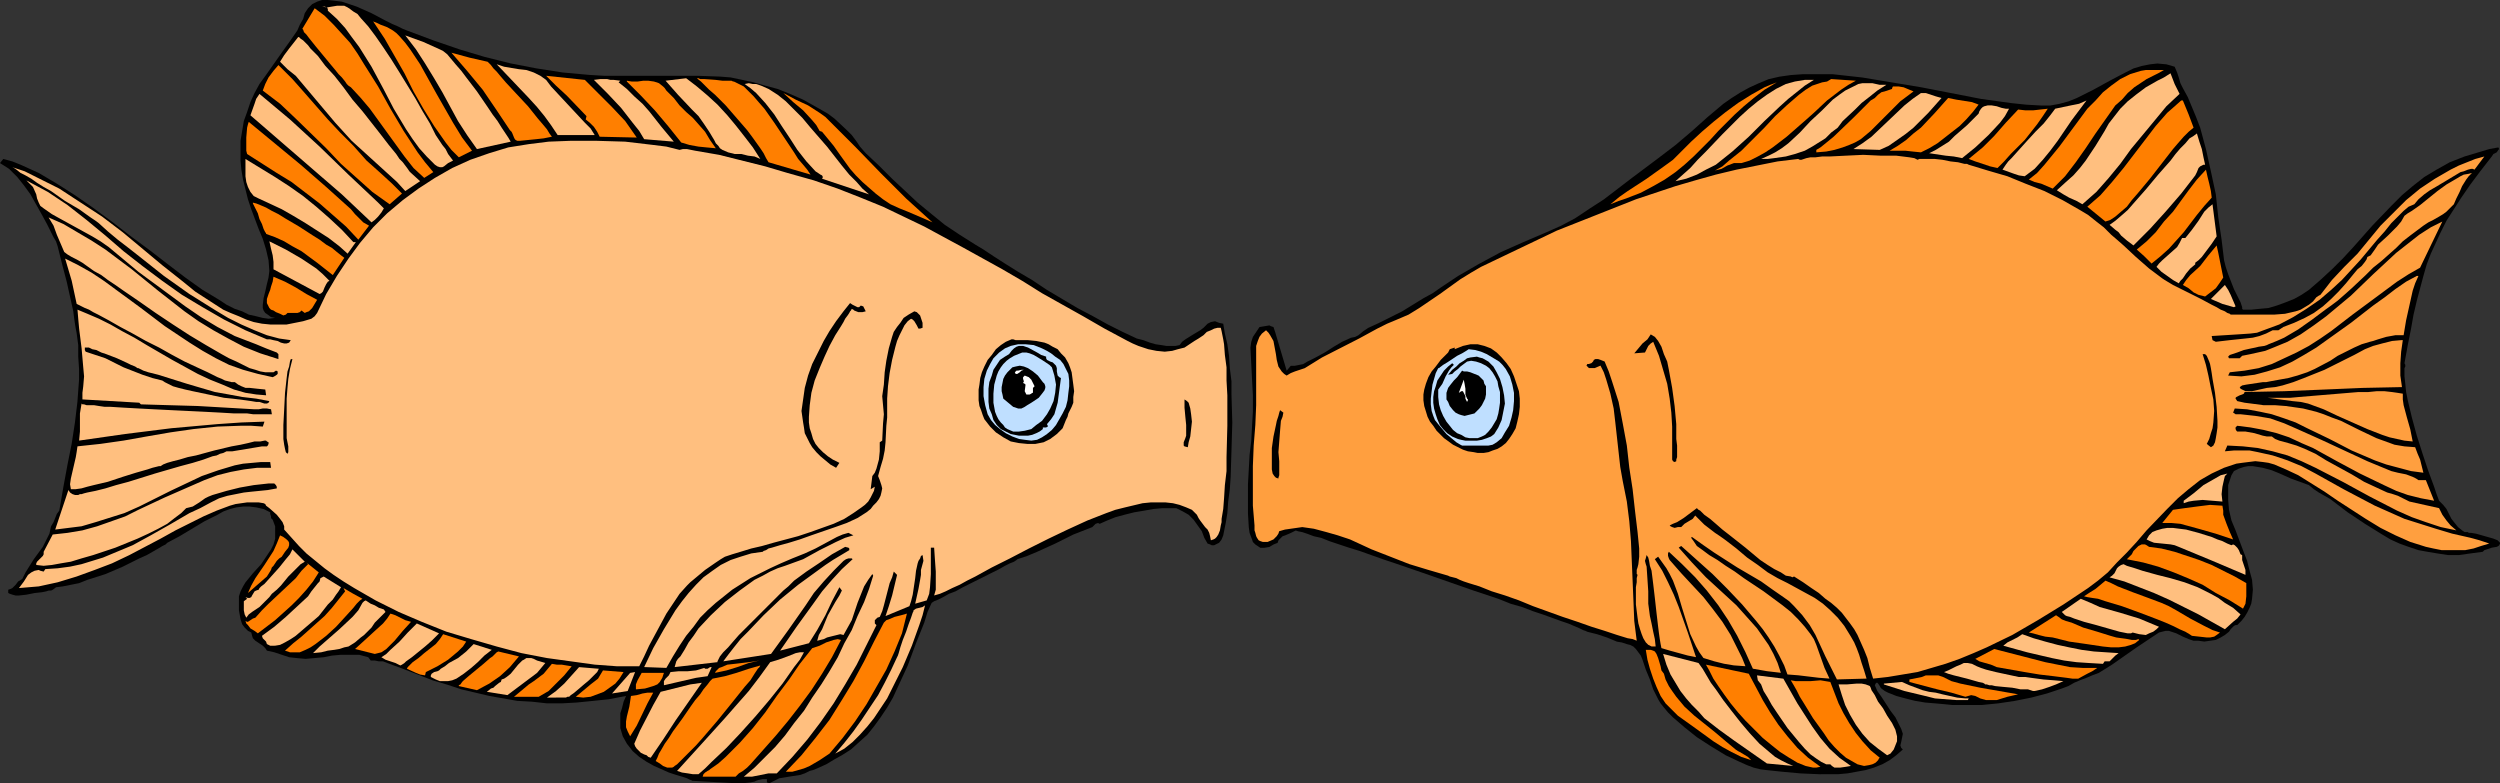 <?xml version="1.0" encoding="UTF-8" standalone="no"?>
<svg
   version="1.0"
   width="129.766mm"
   height="40.656mm"
   id="svg109"
   sodipodi:docname="Kissing Fish.wmf"
   xmlns:inkscape="http://www.inkscape.org/namespaces/inkscape"
   xmlns:sodipodi="http://sodipodi.sourceforge.net/DTD/sodipodi-0.dtd"
   xmlns="http://www.w3.org/2000/svg"
   xmlns:svg="http://www.w3.org/2000/svg">
  <rect width="100%" height="100%" fill="#333333" stroke="none"/>
  <sodipodi:namedview
     id="namedview109"
     pagecolor="#ffffff"
     bordercolor="#000000"
     borderopacity="0.25"
     inkscape:showpageshadow="2"
     inkscape:pageopacity="0.0"
     inkscape:pagecheckerboard="0"
     inkscape:deskcolor="#d1d1d1"
     inkscape:document-units="mm" />
  <defs
     id="defs1">
    <pattern
       id="WMFhbasepattern"
       patternUnits="userSpaceOnUse"
       width="6"
       height="6"
       x="0"
       y="0" />
  </defs>
  <path
     style="fill:#000000;fill-opacity:1;fill-rule:evenodd;stroke:none"
     d="m 168.71,28.761 1.131,1.293 2.586,2.424 2.586,2.585 5.01,4.686 2.747,2.262 2.586,2.101 2.909,1.939 3.07,1.939 0.808,0.485 0.808,0.485 0.97,0.646 0.97,0.646 2.262,1.454 2.586,1.616 2.747,1.616 2.909,1.939 5.979,3.555 3.07,1.616 2.909,1.616 2.909,1.454 2.747,1.293 1.293,0.323 1.293,0.485 1.131,0.323 1.131,0.162 0.97,0.162 h 0.97 0.808 l 0.808,-0.162 0.485,-0.646 0.646,-0.485 1.293,-0.808 1.616,-0.969 0.646,-0.485 0.808,-0.808 0.323,-0.162 0.323,-0.162 0.808,-0.162 0.808,0.323 0.808,0.162 0.323,1.939 0.485,2.101 0.323,2.262 0.162,2.424 0.323,2.585 v 2.585 l 0.162,5.494 -0.162,5.494 -0.162,5.17 -0.162,2.424 -0.323,2.424 -0.162,2.262 -0.323,1.939 -0.162,0.808 -0.162,0.808 -0.162,0.808 -0.323,0.808 -0.485,0.646 -0.646,0.323 -0.323,0.162 h -0.485 l -0.323,-0.162 -0.485,-0.162 -0.646,-1.131 -0.485,-1.293 -0.808,-1.131 -0.808,-1.131 -0.97,-0.969 -1.131,-0.646 -1.293,-0.646 h -1.293 -1.454 l -1.778,0.162 -1.778,0.323 -1.939,0.323 -1.939,0.485 -1.778,0.485 -1.616,0.646 -1.454,0.646 -0.323,-0.162 -0.485,0.162 -0.323,0.323 -0.323,0.323 -3.717,1.454 -3.555,1.777 -3.555,1.616 -1.939,0.808 -1.939,0.646 -0.162,0.162 -0.485,0.323 -0.808,0.323 -0.97,0.485 -1.131,0.646 -1.293,0.646 -2.909,1.454 -2.909,1.454 -1.454,0.808 -1.293,0.485 -1.131,0.646 -0.97,0.485 -0.808,0.323 -0.485,0.323 -0.808,1.777 -0.646,2.101 -1.616,4.039 -1.616,4.363 -1.939,4.201 -0.97,2.101 -1.131,1.939 -1.293,1.939 -1.293,1.777 -1.293,1.616 -1.616,1.454 -1.616,1.454 -1.778,1.131 -1.454,0.808 -1.616,0.969 -1.778,0.808 -0.808,0.323 -0.646,0.162 -0.97,0.485 -0.97,0.323 -2.101,0.323 -1.939,0.323 -0.97,0.485 -0.97,0.485 -0.485,-0.162 v -0.646 h -0.808 l -0.808,0.162 -0.485,0.162 -0.323,0.162 -0.808,0.162 -1.454,0.162 h -1.454 l -2.909,-0.162 -2.909,-0.162 -2.747,-0.162 -0.162,-0.162 h -0.162 l -0.646,-0.323 -0.485,-0.162 -0.485,-0.162 -1.131,-0.323 -1.454,-0.485 -1.454,-0.646 -1.454,-0.646 -1.454,-0.808 -1.454,-0.969 -1.293,-1.131 -1.131,-1.454 -0.808,-1.454 -0.485,-1.616 v -0.808 -0.969 -1.131 l 0.323,-0.969 0.323,-1.293 0.485,-1.131 -3.394,0.646 -3.07,0.323 -3.232,0.323 -2.909,0.162 h -2.909 l -2.909,-0.323 -2.909,-0.162 -2.747,-0.485 -2.747,-0.485 -2.747,-0.646 -2.747,-0.646 -2.909,-0.969 -2.747,-0.808 -2.909,-1.131 -2.909,-1.131 -3.07,-1.131 -0.808,-0.323 h -0.808 l -0.808,-0.162 h -0.808 l -0.485,-0.646 -1.778,-0.485 h -1.778 -1.778 l -1.778,0.162 -1.616,0.323 -1.778,0.162 -1.778,0.162 -1.778,-0.162 -1.454,-0.162 -1.454,-0.485 -1.454,-0.485 -1.454,-0.323 -0.323,-0.485 -0.485,-0.485 -0.485,-0.323 -0.485,-0.323 -0.485,-0.323 -0.485,-0.485 -0.162,-0.485 -0.162,-0.646 -0.646,-0.323 -0.646,-0.646 -0.485,-0.646 -0.323,-0.969 -0.323,-1.777 v -0.969 -0.646 -1.131 l 0.323,-0.969 0.485,-0.969 0.485,-0.808 1.454,-1.777 1.616,-1.777 1.293,-1.939 0.646,-0.969 0.485,-0.969 0.323,-1.131 v -1.131 -1.293 l -0.485,-1.293 -0.323,-0.323 v -0.323 l -0.162,-0.485 v -0.323 l -1.293,-0.646 -1.454,-0.323 -1.293,-0.162 h -1.293 l -1.293,0.162 -1.293,0.323 -1.293,0.485 -1.131,0.646 -2.586,1.293 -4.848,2.908 -2.424,1.293 -0.323,0.323 -0.646,0.323 -0.808,0.485 -1.131,0.646 -1.131,0.646 -1.454,0.646 -1.616,0.808 -1.616,0.808 -3.394,1.454 -3.555,1.131 -1.616,0.646 -1.616,0.323 -1.616,0.323 -1.293,0.162 -0.646,0.485 -0.323,0.162 H 9.534 l -0.485,0.162 -0.808,0.162 -1.454,0.162 -1.616,0.323 -1.454,0.162 H 3.07 L 2.424,116.659 1.939,116.497 1.616,116.336 v -0.323 -0.323 l 0.485,-0.162 0.323,-0.162 0.646,-0.646 0.485,-0.646 0.808,-0.485 0.646,-1.293 0.808,-1.293 0.808,-1.293 1.778,-2.424 0.646,-1.293 0.646,-1.293 0.323,-1.454 0.485,-0.808 0.323,-0.808 0.323,-0.808 0.485,-0.646 0.808,-4.686 0.808,-4.363 0.808,-4.039 0.646,-4.201 0.485,-4.039 0.323,-4.363 v -2.101 l -0.162,-2.424 v -2.262 l -0.323,-2.424 -0.162,-0.808 -0.162,-0.969 -0.162,-1.131 -0.162,-1.293 -0.646,-2.908 -0.646,-2.908 -0.808,-3.07 -0.646,-2.585 -0.323,-1.293 -0.323,-0.969 -0.485,-0.808 -0.323,-0.646 L 9.211,43.949 8.242,42.172 5.979,38.132 4.686,36.355 3.394,34.739 1.778,33.123 0,31.992 0.646,31.184 2.424,31.669 l 1.616,0.646 1.778,0.808 1.778,0.808 3.555,2.101 3.555,2.262 3.717,2.585 3.717,2.747 3.555,2.747 3.717,2.747 3.555,2.747 3.394,2.585 3.394,2.424 1.616,0.969 1.616,0.969 1.454,0.969 1.616,0.808 1.454,0.485 1.293,0.646 1.454,0.323 1.293,0.323 1.131,0.162 1.293,-0.162 -0.808,-0.162 -0.646,-0.485 -0.485,-0.323 -0.323,-0.485 -0.162,-0.485 v -0.646 l 0.162,-1.293 0.323,-1.293 0.323,-1.454 0.323,-1.293 0.162,-1.293 -0.162,-2.101 -0.485,-2.101 -0.646,-2.101 -0.808,-1.939 -1.454,-3.878 -0.646,-1.939 -0.485,-1.939 -0.485,-1.939 -0.323,-1.939 -0.162,-1.777 v -1.939 -1.939 l 0.323,-1.939 0.323,-1.939 0.646,-1.777 0.646,-1.939 0.808,-1.777 0.97,-1.777 1.293,-1.777 3.07,-4.363 1.616,-2.262 1.454,-2.101 0.485,-1.131 L 59.469,3.716 59.792,2.585 60.438,1.616 61.246,0.808 62.216,0.323 63.186,0 h 1.131 l 1.454,0.162 1.293,0.162 1.454,0.485 1.454,0.485 2.909,1.293 2.747,1.454 1.293,0.646 1.131,0.485 0.97,0.485 0.808,0.323 5.171,1.939 5.171,1.777 4.848,1.454 5.171,1.293 5.01,0.969 5.171,0.808 5.333,0.485 2.747,0.162 h 2.747 2.909 2.747 2.586 2.424 4.848 l 4.525,0.162 2.101,0.162 2.262,0.485 2.262,0.485 2.262,0.646 2.424,0.646 2.424,0.969 2.586,1.131 2.586,1.454 1.131,0.646 1.131,0.646 1.293,0.969 2.424,2.262 0.97,0.969 0.97,1.293 z"
     id="path1" />
  <path
     style="fill:#ffbf7f;fill-opacity:1;fill-rule:evenodd;stroke:none"
     d="m 88.88,31.508 -0.97,0.485 -0.808,0.646 -0.323,0.162 h -0.485 L 85.81,32.639 85.325,32.316 83.709,30.7 82.254,29.084 80.962,27.307 79.669,25.368 77.245,21.328 75.144,17.289 72.882,13.088 70.458,9.21 69.003,7.271 67.71,5.494 66.094,3.716 64.317,2.101 V 1.777 L 64.155,1.454 63.67,1.293 H 63.186 L 64.155,1.454 65.125,1.293 66.094,1.131 h 0.97 0.485 l 0.646,0.323 0.485,0.323 0.646,0.485 0.808,0.485 0.646,0.808 1.454,1.616 1.454,1.939 1.454,2.101 1.616,2.424 1.616,2.585 3.07,5.009 1.454,2.585 1.454,2.424 1.131,2.262 1.293,1.939 0.646,0.808 0.485,0.969 0.485,0.646 z"
     id="path2" />
  <path
     style="fill:#ff7f00;fill-opacity:1;fill-rule:evenodd;stroke:none"
     d="M 85.002,33.77 83.224,34.901 81.123,32.962 79.346,30.7 75.952,26.014 72.558,21.328 70.781,19.228 68.842,17.127 68.357,16.804 l -0.323,-0.323 -0.323,-0.485 -0.646,-0.808 -0.646,-0.646 -0.646,-0.808 -0.808,-0.969 -3.07,-3.716 -0.646,-0.808 -0.646,-0.808 -0.485,-0.646 -0.485,-0.485 -0.162,-0.485 -0.162,-0.162 2.424,-4.039 1.939,1.454 1.778,1.777 1.616,1.777 1.616,1.777 1.454,2.101 1.293,2.101 2.747,4.363 2.424,4.363 2.586,4.363 2.747,4.201 1.454,1.939 z"
     id="path3" />
  <path
     style="fill:#ff7f00;fill-opacity:1;fill-rule:evenodd;stroke:none"
     d="M 92.597,29.569 90.011,30.861 88.557,29.407 87.426,27.953 85.163,24.721 83.062,21.328 81.123,17.935 79.346,14.38 77.406,10.987 75.467,7.594 73.205,4.201 l 0.808,0.323 0.646,0.323 1.293,0.485 1.131,0.646 0.646,0.485 0.646,0.646 1.131,1.293 0.97,1.293 1.939,2.908 1.616,2.908 1.616,2.908 3.232,5.655 1.778,2.908 z"
     id="path4" />
  <path
     style="fill:#ffbf7f;fill-opacity:1;fill-rule:evenodd;stroke:none"
     d="m 80.638,33.931 1.778,1.616 -2.909,1.939 -1.616,-1.777 -1.778,-1.616 -1.778,-1.616 -1.778,-1.616 -3.555,-3.232 -1.616,-1.777 -1.616,-1.777 -2.586,-3.07 -2.586,-3.07 -2.586,-3.07 -1.616,-1.293 -1.454,-1.454 0.808,-1.293 0.97,-1.293 1.778,-2.262 h 0.162 l 0.323,0.323 0.485,0.323 0.323,0.323 0.646,0.646 0.485,0.646 0.646,0.646 0.808,0.808 1.454,1.939 1.778,1.939 1.778,2.262 1.778,2.424 1.939,2.262 1.778,2.262 1.778,2.262 1.616,2.101 1.454,1.777 0.646,0.969 0.646,0.646 0.485,0.646 0.485,0.646 0.323,0.485 z"
     id="path5" />
  <path
     style="fill:#ffbf7f;fill-opacity:1;fill-rule:evenodd;stroke:none"
     d="m 100.192,27.791 -6.626,1.454 -1.939,-2.747 -1.778,-2.747 -3.07,-5.655 -1.616,-2.747 -1.778,-2.908 -1.778,-2.747 -2.101,-2.747 1.778,0.646 1.778,0.646 3.232,1.454 0.646,0.323 0.808,0.646 0.808,0.969 0.808,0.969 1.131,1.293 0.97,1.293 2.101,2.747 2.101,3.07 0.97,1.454 0.97,1.293 0.808,1.293 0.646,0.969 0.646,0.969 z"
     id="path6" />
  <path
     style="fill:#ff7f00;fill-opacity:1;fill-rule:evenodd;stroke:none"
     d="m 95.667,12.118 0.162,0.162 0.485,0.485 0.485,0.646 0.646,0.646 0.808,0.969 0.97,1.131 2.101,2.262 2.262,2.424 1.939,2.424 0.97,1.131 0.808,0.969 0.485,0.808 0.485,0.646 -1.616,0.323 -1.454,0.162 -1.616,0.162 -1.616,0.162 h -0.485 l -0.323,-0.162 -0.162,-0.162 -0.162,-0.323 -0.323,-0.808 -0.162,-0.323 -0.323,-0.323 -1.293,-1.939 -1.293,-1.939 -2.747,-4.039 -3.07,-3.716 -3.07,-3.555 3.555,0.969 z"
     id="path7" />
  <path
     style="fill:#ff7f00;fill-opacity:1;fill-rule:evenodd;stroke:none"
     d="m 78.861,37.971 -2.424,2.101 -3.394,-2.424 -3.07,-2.747 -3.07,-2.747 -2.909,-3.07 -5.979,-5.817 -3.07,-2.908 -3.394,-2.585 0.485,-1.293 0.646,-1.293 0.97,-1.293 0.97,-1.131 2.747,2.747 2.424,2.747 4.525,5.17 2.424,2.585 2.586,2.585 2.586,2.908 1.454,1.293 1.616,1.454 1.939,1.777 z"
     id="path8" />
  <path
     style="fill:#ffbf7f;fill-opacity:1;fill-rule:evenodd;stroke:none"
     d="m 108.11,16.966 2.101,2.262 2.262,2.424 2.262,2.424 1.131,1.131 0.808,1.293 h -7.272 l -1.293,-1.939 -1.293,-1.777 -1.454,-1.777 -1.616,-1.777 -6.302,-6.625 1.454,0.485 2.909,0.485 1.454,0.162 1.454,0.485 1.293,0.646 1.131,0.808 0.485,0.646 z"
     id="path9" />
  <path
     style="fill:#ff7f00;fill-opacity:1;fill-rule:evenodd;stroke:none"
     d="m 114.736,15.673 2.747,2.747 2.586,2.585 2.586,2.747 1.131,1.616 1.131,1.616 -7.272,-0.162 -0.485,-0.969 -0.646,-0.969 -0.808,-0.808 -0.808,-0.646 0.162,-0.646 -3.878,-4.039 -2.101,-1.939 -1.939,-1.939 z"
     id="path10" />
  <path
     style="fill:#ffbf7f;fill-opacity:1;fill-rule:evenodd;stroke:none"
     d="m 121.685,15.835 -0.323,0.323 1.616,1.293 1.454,1.454 1.616,1.454 1.293,1.454 2.424,3.07 2.424,2.908 -5.818,-0.485 -0.97,-1.616 -1.293,-1.616 -2.262,-2.908 -2.586,-2.747 -2.747,-2.747 1.293,-0.162 h 1.293 l 0.646,0.162 h 0.646 z"
     id="path11" />
  <path
     style="fill:#ffbf7f;fill-opacity:1;fill-rule:evenodd;stroke:none"
     d="m 149.157,31.184 -1.131,-0.485 -1.293,-0.162 -1.293,-0.323 h -1.293 l -1.293,-0.323 -1.131,-0.485 -0.485,-0.323 -0.323,-0.485 -0.485,-0.485 -0.323,-0.646 -0.97,-1.616 -0.97,-1.454 -1.131,-1.616 -1.293,-1.293 -2.747,-2.908 -2.424,-2.747 4.04,-0.485 2.101,1.616 2.101,1.777 1.939,1.777 1.939,2.101 1.616,1.939 1.778,2.262 1.616,2.101 z"
     id="path12" />
  <path
     style="fill:#ffbf7f;fill-opacity:1;fill-rule:evenodd;stroke:none"
     d="m 75.306,40.879 -0.485,0.808 -0.646,0.808 -0.646,0.646 -0.646,0.485 -2.909,-2.747 -2.909,-2.747 -5.979,-5.17 -5.979,-5.17 -5.979,-5.17 0.808,-2.262 0.323,-0.969 0.646,-0.969 5.979,5.009 5.818,5.332 5.656,5.494 5.656,5.332 z"
     id="path13" />
  <path
     style="fill:#ff7f00;fill-opacity:1;fill-rule:evenodd;stroke:none"
     d="m 130.734,17.774 1.454,1.454 1.131,1.454 1.293,1.293 1.293,1.131 2.424,2.747 0.97,1.616 1.131,1.616 -1.778,-0.162 -1.616,-0.162 -1.778,-0.323 -1.616,-0.485 -2.586,-3.232 -2.586,-3.07 -2.747,-2.908 -2.747,-2.747 v -0.162 l 0.97,0.162 h 1.131 l 1.131,-0.162 h 0.97 l 1.131,0.162 0.97,0.323 0.808,0.646 0.323,0.323 z"
     id="path14" />
  <path
     style="fill:#ff7f00;fill-opacity:1;fill-rule:evenodd;stroke:none"
     d="m 159.014,34.254 -8.242,-2.424 -0.485,-0.808 -0.485,-0.969 -0.646,-0.969 -0.808,-1.131 -0.808,-1.131 -0.97,-1.293 -2.101,-2.424 -2.101,-2.424 -2.101,-2.101 -1.131,-0.969 -0.808,-0.808 -0.808,-0.808 -0.808,-0.646 h 0.323 l 0.323,0.162 h 0.808 l 2.262,0.162 1.293,0.162 h 1.131 0.646 l 0.323,0.162 h 0.162 l 0.97,0.485 0.97,0.485 0.97,0.969 0.97,0.969 0.97,1.131 1.131,1.293 1.939,2.747 1.939,2.908 1.939,2.908 0.808,1.293 0.97,1.131 0.808,0.969 z"
     id="path15" />
  <path
     style="fill:#ffbf7f;fill-opacity:1;fill-rule:evenodd;stroke:none"
     d="m 170.488,38.132 -9.211,-3.07 0.162,-0.323 -0.162,-0.323 -0.323,-0.162 -0.485,-0.323 -0.485,-0.323 -1.778,-1.939 -1.778,-2.262 -1.454,-2.262 -1.616,-2.424 -1.454,-2.262 -1.778,-2.262 -1.778,-1.939 -1.131,-0.969 -1.131,-0.808 0.808,-0.162 0.808,0.162 h 0.646 l 0.97,0.323 1.454,0.646 1.778,1.131 1.616,1.293 1.616,1.616 1.616,1.616 1.616,1.939 3.232,3.716 2.909,3.716 1.454,1.777 1.454,1.454 1.131,1.293 z"
     id="path16" />
  <path
     style="fill:#ff7f00;fill-opacity:1;fill-rule:evenodd;stroke:none"
     d="m 162.893,23.913 5.01,5.009 5.01,5.17 4.848,4.847 5.171,4.686 -1.454,-0.646 -3.394,-1.454 -1.616,-0.646 -1.778,-0.808 -1.454,-0.969 -1.454,-1.131 -1.293,-1.131 -1.293,-1.131 -1.293,-1.293 -1.131,-1.293 -2.101,-2.908 -1.131,-1.616 -2.262,-2.747 -0.485,-0.162 -0.646,-1.131 -0.808,-0.969 -1.778,-1.939 -1.939,-1.616 -1.939,-1.777 2.424,1.293 2.424,1.131 2.262,1.454 1.131,0.808 z"
     id="path17" />
  <path
     style="fill:#ff7f00;fill-opacity:1;fill-rule:evenodd;stroke:none"
     d="m 72.397,44.272 -2.101,2.747 -2.424,-2.585 -2.586,-2.262 -2.586,-2.262 -2.747,-2.101 -2.747,-2.101 -2.909,-1.777 -5.818,-3.716 -0.162,-0.646 v -0.646 -1.939 l 0.162,-1.939 0.162,-0.646 0.162,-0.485 10.181,8.402 5.01,4.363 4.848,4.363 0.808,0.969 0.808,0.808 0.808,0.808 z"
     id="path18" />
  <path
     style="fill:#000000;fill-opacity:1;fill-rule:evenodd;stroke:none"
     d="m 426.624,13.088 0.485,1.131 0.323,0.969 0.323,1.131 0.485,0.969 0.97,1.777 0.808,1.939 0.808,1.939 0.808,2.101 1.131,4.201 0.97,4.363 0.97,4.524 0.485,4.524 0.646,4.363 0.485,4.039 0.323,1.293 0.485,1.454 1.131,2.908 0.646,1.293 0.323,0.646 0.323,0.646 0.162,0.485 0.162,0.485 v 0.323 l 0.162,0.162 h 1.616 l 1.616,-0.162 1.778,-0.162 1.616,-0.485 1.778,-0.646 1.616,-0.646 1.454,-0.808 1.454,-0.969 2.424,-2.101 2.262,-2.101 2.101,-2.101 1.939,-2.101 3.717,-4.201 3.878,-4.039 1.939,-1.939 2.101,-1.777 2.262,-1.777 2.424,-1.454 2.586,-1.454 2.909,-1.131 1.616,-0.485 1.616,-0.485 1.616,-0.485 1.778,-0.323 0.162,0.323 -0.162,0.162 -0.323,0.485 -0.646,0.323 -0.323,0.485 -2.262,2.908 -1.939,2.585 -1.778,2.585 -1.454,2.262 -1.454,2.262 -1.131,2.262 -0.97,2.101 -0.97,2.101 -0.808,2.101 -0.646,2.262 -0.646,2.424 -0.646,2.424 -0.646,2.747 -0.485,2.747 -0.646,3.232 -0.646,3.555 0.162,0.323 v 0.323 l -0.162,0.323 v 0.162 1.454 l 0.162,1.454 0.162,1.616 0.323,1.616 0.808,3.393 0.97,3.555 1.131,3.555 1.131,3.393 1.131,3.07 0.485,1.454 0.485,1.293 0.808,0.808 0.646,0.808 0.97,1.939 0.646,0.808 0.646,0.808 0.808,0.646 0.485,0.323 h 0.646 l 0.162,0.162 h 0.485 l 0.97,0.162 2.262,0.646 1.131,0.323 0.808,0.323 0.162,0.162 0.323,0.323 v 0.162 l -0.162,0.323 -0.162,0.162 -0.323,0.162 -0.97,0.162 -0.97,0.323 -0.485,0.162 -0.323,0.323 -2.424,0.323 -2.262,0.323 h -2.101 l -2.101,-0.323 -1.939,-0.323 -1.778,-0.323 -1.939,-0.646 -1.778,-0.646 -1.778,-0.808 -1.616,-0.969 -3.394,-2.101 -3.394,-2.262 -3.394,-2.585 -1.131,-0.646 -1.131,-0.646 -0.97,-0.646 -0.97,-0.808 -1.778,-0.646 -1.778,-0.646 -1.778,-0.808 -1.939,-0.808 -1.778,-0.485 -1.939,-0.323 h -0.97 l -0.808,0.162 -0.97,0.323 -0.97,0.485 -0.485,0.808 -0.323,0.969 -0.323,0.969 v 0.969 1.939 l 0.162,1.939 0.485,2.101 0.808,1.939 1.454,3.878 0.808,2.101 0.485,1.939 0.485,1.777 0.162,1.939 -0.162,1.777 -0.162,0.969 -0.323,0.808 -0.485,0.969 -0.485,0.808 -0.646,0.808 -0.808,0.808 h -0.323 l -0.323,0.162 -0.323,0.323 -0.162,0.162 -0.162,0.162 -0.323,0.485 -0.808,0.646 -0.808,0.485 -0.97,0.485 -1.131,0.162 -1.131,0.162 -1.131,-0.162 h -0.97 l -0.97,-0.323 -1.131,-0.485 -1.293,-0.646 -1.454,-0.485 h -0.646 l -0.646,0.162 -0.646,0.162 -1.454,0.969 -0.485,0.323 -2.424,1.616 -4.848,3.393 -2.586,1.616 -1.293,0.485 -1.131,0.485 -1.293,0.485 -1.131,0.485 -1.131,0.646 -1.293,0.485 -1.454,0.485 -1.454,0.485 -3.07,0.808 -3.232,0.646 -3.232,0.485 -3.232,0.323 h -3.07 -1.454 -1.293 l -1.616,-0.162 -1.778,-0.162 -1.939,-0.162 -1.939,-0.323 -1.939,-0.485 -1.778,-0.485 -1.616,-0.646 -0.646,-0.323 -0.646,-0.485 -0.162,-0.162 -0.162,-0.323 -0.323,-0.485 -0.162,-0.162 h -0.162 l -0.162,0.162 -0.162,0.323 0.485,1.131 0.808,1.131 1.778,2.747 0.97,1.293 0.646,1.293 0.485,0.969 0.162,0.485 0.162,0.485 -0.162,0.808 -0.162,0.808 -0.162,0.646 0.162,0.485 0.323,0.323 -1.293,1.131 -1.293,0.969 -1.454,0.808 -1.616,0.646 -1.616,0.485 -1.778,0.323 -1.778,0.323 -1.778,0.162 H 356.974 l -3.717,-0.162 -3.555,-0.323 -3.07,-0.323 -1.293,-0.162 -1.293,-0.323 -1.293,-0.485 -1.454,-0.646 -2.747,-1.293 -2.909,-1.777 -2.747,-1.777 -2.424,-1.939 -2.262,-1.939 -0.97,-0.969 -0.808,-0.969 -0.646,-0.808 -0.485,-0.808 -0.97,-1.939 -0.646,-1.939 -0.808,-1.939 -0.646,-1.939 -0.323,-0.808 -0.485,-0.646 -0.485,-0.646 -0.485,-0.485 -0.646,-0.323 -0.646,-0.162 -0.97,-0.323 -0.97,-0.162 -1.939,-0.808 -1.939,-0.646 -1.939,-0.485 -0.323,-0.162 -0.485,-0.162 -0.646,-0.323 -1.131,-0.485 -1.131,-0.485 -1.454,-0.485 -1.778,-0.646 -1.778,-0.646 -1.939,-0.646 -2.101,-0.808 -2.262,-0.646 -2.424,-0.969 -4.848,-1.616 -10.181,-3.555 -5.171,-1.777 -2.424,-0.808 -2.262,-0.808 -2.262,-0.808 -2.101,-0.646 -1.939,-0.646 -1.939,-0.646 -1.616,-0.646 -1.454,-0.323 -1.293,-0.485 -0.97,-0.323 -0.808,-0.162 -0.485,-0.162 -0.97,0.485 -1.131,0.485 -0.485,0.162 -0.323,0.323 -0.485,0.485 -0.162,0.485 -0.808,0.323 -0.808,0.485 -0.97,0.162 h -0.808 l -0.485,-0.323 -0.485,-0.323 -0.485,-0.485 -0.162,-0.485 -0.485,-1.293 -0.162,-1.131 -0.162,-2.747 v -2.747 -2.908 l 0.323,-5.817 0.323,-2.747 0.162,-2.908 0.162,-2.747 v -3.232 l -0.162,-3.07 -0.323,-6.302 0.162,-1.131 0.323,-0.969 1.293,-1.939 0.97,-0.162 0.97,-0.162 0.323,0.162 0.485,0.162 0.162,0.485 0.162,0.485 2.262,7.594 0.808,-0.969 h 0.808 l 0.808,-0.162 0.808,-0.162 0.808,-0.485 1.616,-0.808 1.778,-0.969 1.778,-1.131 1.616,-0.969 1.778,-0.808 0.808,-0.162 0.646,-0.323 0.97,-0.808 0.97,-0.646 2.101,-0.969 2.262,-1.131 2.262,-1.131 2.101,-1.293 2.101,-1.293 1.778,-0.969 1.616,-1.131 3.394,-2.262 4.202,-2.424 4.202,-2.262 4.363,-1.939 4.525,-1.939 2.909,-1.293 2.747,-1.454 2.909,-1.939 2.747,-1.777 2.747,-2.101 2.747,-2.101 2.586,-1.939 2.586,-1.939 3.394,-2.585 3.232,-2.747 3.07,-2.747 3.07,-2.585 1.616,-1.131 1.778,-1.131 1.778,-0.969 1.778,-0.808 1.939,-0.808 2.101,-0.485 2.262,-0.323 2.262,-0.162 h 3.07 2.909 l 2.909,0.323 2.909,0.323 5.818,0.969 5.818,0.969 5.818,1.131 5.818,1.131 5.818,0.808 3.07,0.323 2.909,0.162 h 1.778 l 1.778,-0.323 1.778,-0.485 1.616,-0.646 3.232,-1.616 3.232,-1.777 3.07,-1.616 1.616,-0.808 1.616,-0.485 1.616,-0.323 1.454,-0.162 1.778,0.162 z"
     id="path19" />
  <path
     style="fill:#ffbf7f;fill-opacity:1;fill-rule:evenodd;stroke:none"
     d="m 355.843,15.673 -1.778,1.131 -1.616,1.293 -1.616,1.293 -1.616,1.454 -3.07,2.908 -3.07,3.07 -3.232,2.908 -1.616,1.293 -1.616,1.293 -1.939,0.969 -1.778,0.969 -2.101,0.808 -2.101,0.485 1.454,-1.293 1.454,-1.293 1.454,-1.616 1.616,-1.616 3.232,-3.393 3.394,-3.393 1.778,-1.616 1.778,-1.454 1.778,-1.293 1.778,-1.131 1.939,-0.969 1.778,-0.485 1.939,-0.323 z"
     id="path20" />
  <path
     style="fill:#ff7f00;fill-opacity:1;fill-rule:evenodd;stroke:none"
     d="m 364.084,15.835 -1.454,0.808 -1.454,0.969 -2.747,2.101 -2.586,2.424 -1.454,1.293 -1.293,1.131 -2.586,2.262 -2.747,2.101 -1.454,0.969 -1.454,0.808 -1.616,0.808 -1.616,0.485 h -0.808 -0.646 l -1.293,0.485 -1.131,0.646 -0.646,0.162 -0.646,0.162 1.454,-0.808 1.293,-1.131 2.424,-1.939 2.262,-2.262 2.262,-2.262 2.101,-2.262 2.262,-2.101 2.424,-2.101 1.293,-0.969 1.293,-0.808 0.97,-0.323 0.97,-0.323 0.97,-0.162 0.808,-0.485 z"
     id="path21" />
  <path
     style="fill:#ff7f00;fill-opacity:1;fill-rule:evenodd;stroke:none"
     d="m 348.571,16.158 -2.424,1.454 -2.101,1.616 -1.939,1.616 -1.778,1.616 -3.232,3.232 -1.616,1.777 -1.616,1.616 -1.616,1.616 -1.778,1.616 -1.778,1.454 -2.101,1.454 -2.262,1.293 -2.424,1.293 -2.909,1.131 -1.454,0.485 -1.616,0.646 1.778,-1.454 1.616,-1.131 3.717,-2.424 3.394,-2.424 1.778,-1.293 1.616,-1.616 1.939,-1.939 2.101,-1.939 2.262,-1.939 2.424,-1.939 2.424,-1.777 2.586,-1.616 2.586,-1.454 1.131,-0.485 z"
     id="path22" />
  <path
     style="fill:#ff7f00;fill-opacity:1;fill-rule:evenodd;stroke:none"
     d="m 424.523,13.734 -1.131,0.646 -0.97,0.485 -1.293,0.646 -0.97,0.646 -1.454,0.969 -1.293,1.131 -1.131,1.293 -1.293,1.131 -1.939,2.747 -1.939,2.747 -1.939,2.908 -1.939,2.747 -2.101,2.747 -1.131,1.131 -1.293,1.293 -1.131,-0.485 -1.131,-0.485 -1.293,-0.323 -1.131,-0.485 1.616,-1.293 1.454,-1.616 1.454,-1.777 1.454,-1.777 2.747,-3.716 2.747,-3.716 1.616,-1.616 1.454,-1.616 1.616,-1.293 1.778,-1.293 1.939,-0.969 2.101,-0.646 0.97,-0.162 h 1.131 1.131 z"
     id="path23" />
  <path
     style="fill:#ffbf7f;fill-opacity:1;fill-rule:evenodd;stroke:none"
     d="m 370.064,16.642 -1.778,1.131 -1.616,1.293 -1.454,1.131 -1.293,1.293 -2.424,2.262 -0.97,1.293 -1.293,0.969 -1.131,1.131 -1.293,0.808 -1.293,0.808 -1.454,0.808 -1.939,0.646 -1.778,0.485 -2.262,0.323 -1.293,0.162 h -1.293 l 1.454,-0.646 1.293,-0.646 1.293,-0.808 1.293,-0.969 2.262,-2.101 2.101,-2.262 2.262,-2.101 2.101,-2.101 1.293,-0.969 1.131,-0.808 1.293,-0.646 1.293,-0.646 0.808,-0.162 h 0.646 1.293 l 1.454,0.323 z"
     id="path24" />
  <path
     style="fill:#ffbf7f;fill-opacity:1;fill-rule:evenodd;stroke:none"
     d="m 425.816,14.38 0.808,2.101 0.97,1.939 -2.586,2.424 -2.262,2.747 -4.686,5.655 -2.101,2.908 -2.262,2.747 -2.424,2.747 -2.747,2.424 -1.131,-0.646 -1.454,-0.646 -1.131,-0.646 -1.293,-0.808 1.778,-1.616 1.454,-1.293 1.293,-1.454 1.131,-1.454 1.939,-2.908 1.778,-2.908 0.808,-1.454 1.131,-1.454 1.131,-1.454 1.454,-1.454 1.616,-1.293 1.939,-1.454 2.262,-1.293 1.293,-0.646 z"
     id="path25" />
  <path
     style="fill:#ff7f00;fill-opacity:1;fill-rule:evenodd;stroke:none"
     d="m 375.396,17.935 -1.293,0.969 -1.293,0.969 -1.131,1.131 -0.97,0.969 -1.939,1.939 -1.778,1.777 -1.939,1.616 -1.131,0.646 -1.131,0.485 -1.293,0.485 -1.616,0.485 -1.616,0.323 -1.939,0.162 v -0.485 l 0.808,-0.485 0.808,-0.646 1.778,-1.454 3.878,-3.716 1.778,-1.777 1.616,-1.616 0.808,-0.485 0.646,-0.646 0.646,-0.485 0.646,-0.162 0.97,-0.323 0.485,-0.162 v -0.162 l 0.162,-0.323 h 1.131 l 0.97,0.162 z"
     id="path26" />
  <path
     style="fill:#ffbf7f;fill-opacity:1;fill-rule:evenodd;stroke:none"
     d="m 380.891,19.228 -1.293,1.454 -1.293,1.454 -1.454,1.454 -1.454,1.454 -1.616,1.293 -1.616,1.131 -1.616,1.131 -1.778,0.808 -5.171,-0.162 1.778,-1.131 1.778,-1.293 3.232,-3.07 3.232,-3.07 1.616,-1.293 1.616,-1.131 h 0.485 0.485 l 0.97,0.323 0.97,0.323 z"
     id="path27" />
  <path
     style="fill:#ffbf7f;fill-opacity:1;fill-rule:evenodd;stroke:none"
     d="m 133.32,29.407 0.646,-0.162 h 0.808 l 0.808,0.162 0.808,0.162 4.686,0.808 4.525,1.131 4.525,1.131 4.363,1.293 5.171,1.454 4.686,1.616 4.525,1.777 4.363,1.777 4.04,1.939 4.04,1.939 7.757,4.201 7.595,4.201 3.878,2.262 3.878,2.424 4.04,2.262 4.04,2.262 4.202,2.424 4.525,2.424 0.97,0.485 1.131,0.485 0.97,0.323 0.97,0.323 1.616,0.323 1.616,0.162 1.454,-0.162 1.131,-0.323 1.293,-0.323 0.97,-0.646 0.97,-0.646 0.808,-0.485 0.97,-0.646 0.646,-0.646 0.808,-0.323 0.646,-0.323 0.646,-0.162 h 0.646 l 0.162,0.646 0.162,0.808 0.162,0.808 0.162,0.969 0.162,2.101 0.323,2.424 v 2.585 l 0.162,2.908 v 5.978 l -0.162,6.14 v 2.747 l -0.323,2.747 -0.162,2.585 -0.162,2.101 -0.162,0.969 -0.162,0.969 v 0.646 l -0.162,0.646 -0.162,0.969 -0.323,0.808 -0.323,0.485 -0.323,0.323 -0.323,0.162 -0.485,0.162 -0.162,-0.808 -0.162,-0.646 -0.323,-0.646 -0.485,-0.485 -0.97,-1.293 -0.323,-0.485 -0.323,-0.646 -0.97,-0.969 -1.131,-0.485 -1.293,-0.485 -1.293,-0.323 -1.454,-0.162 h -1.454 -1.454 l -1.616,0.162 -3.394,0.808 -1.939,0.485 -1.778,0.646 -3.717,1.454 -3.878,1.777 -3.717,1.777 -3.878,1.939 -3.717,1.939 -3.555,1.777 -3.232,1.777 -1.616,0.808 -1.454,0.808 -1.454,0.646 -1.293,0.646 -1.131,0.485 -1.131,0.323 0.323,-1.131 v -1.131 -2.424 l -0.162,-2.262 -0.162,-2.424 h -0.646 v 2.585 1.293 1.293 l -0.162,2.585 -0.162,1.293 -0.485,1.293 -2.262,0.646 0.646,-2.908 0.323,-1.777 0.162,-0.969 v -0.969 l 0.485,-1.777 -0.162,-1.131 -0.323,0.162 -0.162,0.485 -0.323,0.485 -0.162,0.485 -0.323,1.454 -0.162,1.454 -0.485,3.232 -0.323,1.293 -0.162,0.485 -0.162,0.485 -4.686,1.939 0.646,-1.939 0.646,-2.101 0.97,-4.039 -0.646,-0.646 -0.323,1.131 -0.485,1.131 -1.131,4.363 -0.323,1.131 -0.485,1.131 -0.485,0.162 -0.485,0.485 v 0.162 0.323 0.162 l 0.323,0.323 -1.939,3.878 -1.939,3.878 -2.262,3.878 -2.262,3.716 -2.586,3.716 -2.586,3.393 -2.909,3.393 -3.07,3.232 h -1.616 l -1.616,0.323 -1.616,0.323 h -1.616 l 2.101,-1.777 1.939,-1.939 2.101,-2.101 1.939,-2.262 1.778,-2.424 1.939,-2.424 1.616,-2.585 1.778,-2.585 1.616,-2.585 1.616,-2.747 1.293,-2.747 1.454,-2.585 1.131,-2.747 1.293,-2.747 0.97,-2.585 0.808,-2.585 -0.162,-0.323 -0.808,1.131 -0.808,1.293 -0.646,1.616 -0.646,1.616 -1.131,3.393 -0.808,1.454 -0.808,1.454 -0.646,-0.162 -0.646,0.162 -1.293,0.323 -0.646,0.162 -0.646,0.323 -1.293,0.323 0.323,-1.131 0.646,-1.131 1.131,-2.747 1.454,-2.585 0.808,-1.293 0.485,-0.969 -0.485,-0.646 -1.454,2.747 -1.293,2.747 -1.616,2.908 -1.616,2.585 -5.656,1.454 3.232,-4.686 3.394,-4.686 1.616,-2.262 1.939,-2.262 1.939,-2.101 2.101,-1.939 -0.162,-0.162 h -0.162 -0.485 l -0.485,0.162 -0.485,0.323 -1.939,1.939 -1.939,2.1 -1.939,2.262 -1.616,2.424 -3.394,4.847 -3.394,4.686 -9.373,1.454 0.97,-1.293 1.131,-1.454 1.293,-1.616 1.454,-1.454 3.07,-3.232 3.232,-3.07 3.555,-2.908 3.555,-2.585 1.778,-1.293 1.454,-0.969 1.616,-0.969 1.616,-0.969 v -0.323 l -0.162,-0.162 -0.646,-0.162 -2.586,1.454 -2.586,1.777 -2.424,1.616 -2.424,1.777 -0.485,0.485 -0.646,0.646 -0.97,0.808 -0.97,0.969 -1.293,1.293 -1.131,1.131 -2.747,2.747 -2.586,2.585 -1.131,1.293 -0.97,1.131 -0.97,0.969 -0.646,0.808 -0.323,0.646 -0.162,0.323 v 0.162 l -8.403,0.969 0.323,-1.131 0.323,-0.485 0.485,-0.485 0.808,-1.293 0.808,-1.454 0.97,-1.293 0.97,-1.454 2.424,-2.585 2.747,-2.585 2.909,-2.262 2.909,-2.101 1.616,-0.808 1.454,-0.808 1.454,-0.646 1.454,-0.485 1.778,-0.646 1.778,-0.646 3.232,-1.777 3.232,-1.616 1.778,-0.808 1.616,-0.485 -0.97,-0.485 -1.131,0.323 -1.131,0.485 -2.101,1.131 -2.101,1.131 -2.101,0.969 -2.424,0.969 -2.262,0.969 -2.101,0.969 -1.939,0.969 -1.939,0.969 -1.778,1.131 -1.778,1.131 -1.616,1.293 -1.616,1.293 -1.616,1.454 -1.454,1.454 -1.293,1.777 -1.454,1.777 -1.293,1.939 -1.293,2.101 -1.293,2.262 -4.363,-0.162 1.778,-3.716 2.101,-3.716 2.262,-3.716 1.293,-1.777 1.293,-1.616 1.454,-1.616 1.454,-1.454 1.778,-1.293 1.616,-1.131 1.939,-0.969 1.939,-0.646 2.101,-0.646 2.262,-0.323 0.162,-0.162 0.485,-0.162 0.485,-0.323 0.646,-0.162 1.616,-0.485 1.778,-0.485 2.101,-0.646 2.262,-0.808 4.686,-1.616 2.262,-0.808 2.101,-0.969 1.778,-1.131 0.808,-0.646 0.485,-0.646 0.646,-0.646 0.485,-0.646 0.323,-0.646 0.162,-0.646 0.162,-0.808 -0.162,-0.646 -0.323,-0.969 -0.323,-0.808 0.485,-1.777 0.485,-1.616 0.323,-1.616 0.162,-1.616 0.162,-3.232 0.162,-1.616 v -1.777 -0.969 -0.969 l 0.162,-2.424 0.323,-2.585 0.485,-2.585 0.646,-2.585 0.323,-1.131 0.485,-1.131 0.485,-0.969 0.485,-0.969 0.646,-0.808 0.646,-0.485 0.323,0.162 0.323,0.323 0.485,0.808 0.162,0.323 0.162,0.323 h 0.323 l 0.485,-0.162 V 63.338 l -0.323,-0.969 -0.162,-0.485 -0.323,-0.323 -0.323,-0.323 -0.485,-0.162 -1.131,0.646 -0.97,0.646 -0.646,0.969 -0.646,0.808 -0.646,0.969 -0.323,0.969 -0.646,2.262 -0.485,2.424 -0.323,2.262 -0.162,2.424 -0.323,2.262 0.162,1.777 0.162,1.777 -0.162,1.777 -0.162,3.393 -0.485,0.323 v 1.777 l -0.162,1.616 -0.485,1.777 -0.323,0.808 -0.485,0.646 -0.323,2.585 0.808,-0.485 -0.162,0.808 -0.323,0.646 -0.323,0.646 -0.485,0.808 -0.646,0.646 -0.646,0.485 -1.616,1.131 -1.778,1.131 -2.101,0.969 -2.262,0.808 -2.262,0.808 -2.424,0.808 -4.848,1.293 -2.262,0.646 -2.101,0.485 -2.101,0.646 -1.616,0.485 -1.454,0.485 -0.808,0.485 -0.97,0.646 -2.101,1.454 -1.939,1.616 -0.97,0.808 -0.646,0.646 -1.454,1.616 -1.293,1.939 -1.293,1.939 -1.131,2.1 -2.262,4.201 -0.97,2.101 -0.97,1.939 h -4.363 l -4.363,-0.323 -4.686,-0.646 -4.686,-0.646 -5.01,-0.969 -4.848,-1.293 -5.01,-1.454 -4.848,-1.454 -4.848,-1.939 -4.525,-1.939 -4.525,-2.262 -4.202,-2.424 -2.101,-1.293 -1.939,-1.293 -1.778,-1.293 -1.778,-1.454 -1.778,-1.454 -1.454,-1.454 -1.454,-1.616 -1.454,-1.616 v -0.646 l -0.323,-0.808 -0.485,-0.646 -0.646,-0.808 -1.454,-1.293 -0.646,-0.485 -0.162,-0.323 -0.323,-0.162 -0.97,-0.162 h -1.131 -1.131 l -1.131,0.162 -1.131,0.162 -1.131,0.323 -2.586,0.969 -2.586,1.131 -2.586,1.293 -2.909,1.454 -2.909,1.616 -3.07,1.616 -3.07,1.616 -3.394,1.616 -3.394,1.293 -3.555,1.293 -3.717,1.131 -3.717,0.808 -1.939,0.162 -1.939,0.162 0.485,-0.646 0.485,-0.646 0.808,-1.293 0.646,-0.485 0.646,-0.323 0.808,-0.162 0.323,0.162 0.646,0.162 0.323,-0.485 2.424,-0.162 2.424,-0.323 2.262,-0.485 2.101,-0.646 2.101,-0.646 1.939,-0.808 3.878,-1.616 3.555,-1.939 3.717,-2.1 3.878,-2.262 2.101,-0.969 2.101,-1.131 1.616,-0.808 1.616,-0.485 1.616,-0.323 1.616,-0.323 1.454,-0.162 1.616,-0.162 1.616,-0.162 1.778,-0.323 v -0.323 l -0.162,-0.323 -0.162,-0.162 -0.162,-0.162 h -0.485 -0.646 l -2.909,0.323 -2.747,0.485 -2.586,0.646 -2.747,0.808 -0.808,0.323 -0.646,0.323 -1.131,0.808 -1.293,0.808 -0.646,0.162 -0.646,0.162 -0.97,0.969 -1.293,0.969 -1.454,1.131 -1.778,0.969 -1.939,0.969 -2.101,0.969 -4.363,1.777 -4.363,1.454 -2.262,0.646 -2.101,0.646 -1.939,0.323 -1.778,0.323 -1.616,0.162 -1.454,-0.162 v -0.323 l 0.162,-0.323 1.131,-1.131 0.162,-0.323 v -0.485 l 1.778,-3.393 2.909,-0.323 2.909,-0.485 2.909,-0.808 2.747,-0.969 2.747,-0.969 2.586,-1.293 5.171,-2.424 5.171,-2.262 2.586,-1.131 2.586,-0.969 2.586,-0.646 2.586,-0.485 2.586,-0.323 h 2.747 l -0.162,-1.131 h -1.778 l -1.778,0.162 -1.778,0.162 -1.616,0.323 -3.232,0.969 -3.232,1.131 -3.07,1.454 -3.07,1.454 -6.141,3.07 -2.909,1.293 -5.656,1.777 -2.747,0.808 -1.293,0.162 -2.586,0.323 -1.293,0.162 1.293,-3.878 1.293,-3.878 0.323,0.485 0.485,0.323 0.485,0.162 h 0.646 l 0.323,-0.162 h 0.323 l 0.485,-0.162 0.646,-0.162 0.808,-0.162 0.808,-0.162 1.939,-0.485 2.101,-0.646 2.424,-0.646 5.171,-1.616 5.01,-1.454 2.424,-0.646 2.101,-0.646 1.778,-0.646 0.808,-0.162 0.646,-0.323 0.646,-0.162 0.323,-0.162 0.323,-0.162 h 0.162 0.97 l 0.97,-0.162 3.878,-0.646 0.97,-0.162 h 0.97 l 0.162,-0.162 0.162,-0.323 v -0.323 l -0.323,-0.162 -0.162,-0.162 h -0.323 l -0.808,0.162 h -1.131 l -1.293,0.323 -1.454,0.323 -1.778,0.323 -3.394,0.808 -3.555,0.969 -1.616,0.323 -1.616,0.485 -1.293,0.323 -1.131,0.323 -0.808,0.323 -0.485,0.323 h -0.323 l -0.646,0.162 -0.646,0.162 -0.97,0.323 -1.131,0.323 -1.131,0.323 -2.586,0.808 -2.909,0.969 -2.747,0.646 -1.293,0.323 -1.131,0.323 -1.131,0.162 h -0.97 l -0.162,-0.969 0.162,-1.131 0.485,-2.101 0.485,-2.101 0.162,-0.969 0.162,-1.131 4.525,-0.485 4.525,-0.646 4.525,-0.808 4.686,-0.808 4.525,-0.646 4.686,-0.485 4.525,-0.162 h 2.101 l 2.262,0.162 0.323,-0.969 -4.525,0.162 -4.686,0.323 -9.05,0.808 -9.05,1.131 -9.05,1.293 0.162,-1.777 v -1.777 -1.777 l 0.323,-1.939 0.162,0.162 h 0.323 l 0.485,0.162 h 0.646 0.808 l 0.97,0.162 1.131,0.162 h 1.131 l 2.586,0.162 2.909,0.162 3.07,0.162 3.232,0.162 6.626,0.323 3.07,0.162 2.747,0.162 h 2.586 l 1.131,0.162 h 0.97 0.97 0.646 1.131 l -0.162,-0.969 -0.808,-0.162 h -0.808 l -0.808,0.162 h -0.808 l -11.15,-0.646 -5.656,-0.162 -5.494,-0.162 -0.323,-0.323 -11.15,-0.646 v -1.293 l 0.162,-1.293 0.162,-1.939 -0.162,-1.777 -0.323,-3.716 -0.485,-3.878 -0.162,-1.777 -0.162,-1.939 1.939,0.808 2.262,0.969 2.262,1.131 2.262,1.293 2.424,1.293 2.424,1.454 5.01,2.908 5.01,2.747 2.424,1.131 2.424,0.969 2.262,0.969 2.262,0.646 2.101,0.323 1.939,0.162 -0.162,-1.131 -1.616,-0.162 -1.454,-0.162 h -0.808 l -0.808,-0.323 -0.646,-0.323 -0.646,-0.485 h -0.323 -0.323 l -0.646,-0.162 -0.646,-0.162 -0.646,-0.323 -0.808,-0.323 -0.97,-0.485 -0.97,-0.485 -2.101,-0.969 -2.424,-1.131 -2.424,-1.293 -2.586,-1.454 -2.586,-1.293 -2.586,-1.454 -2.424,-1.293 -1.131,-0.646 -1.131,-0.646 -2.101,-1.131 -0.97,-0.485 -0.808,-0.485 -0.808,-0.323 -0.646,-0.323 -0.646,-0.323 -0.323,-0.162 -0.485,-2.262 -0.485,-2.262 -1.293,-4.363 2.586,1.293 2.586,1.454 2.424,1.616 2.424,1.777 4.848,3.555 4.686,3.555 4.848,3.232 2.586,1.616 2.586,1.454 2.586,1.293 2.747,0.969 2.909,0.808 2.909,0.646 0.323,-0.162 0.485,-0.323 0.162,-0.162 v -0.323 -0.162 l -0.323,-0.162 -0.485,0.323 H 52.843 52.035 l -0.97,-0.162 -0.97,-0.323 -1.131,-0.323 -1.293,-0.646 -1.293,-0.646 -1.454,-0.646 -1.454,-0.808 -3.07,-1.777 -3.232,-1.939 L 33.936,63.662 30.542,61.399 27.31,59.137 24.24,57.037 22.624,55.906 21.17,54.936 19.877,53.967 18.422,53.159 17.291,52.351 16.16,51.543 15.029,50.897 14.059,50.412 13.251,49.927 12.605,49.443 11.15,46.05 10.504,44.272 9.534,42.656 l 2.909,1.293 2.747,1.616 2.747,1.616 2.747,1.777 5.171,3.878 5.171,4.201 5.171,4.039 2.747,1.939 2.909,1.777 2.909,1.616 3.07,1.616 3.232,1.293 3.555,1.131 V 69.963 69.64 69.478 L 54.298,69.155 52.197,68.347 50.258,67.539 48.157,66.732 46.056,65.924 42.662,64.146 39.43,62.207 36.36,60.107 33.29,57.845 27.149,53.321 21.331,48.473 19.715,47.342 18.099,46.373 14.867,44.595 11.635,42.818 10.181,42.01 8.565,40.879 7.918,40.394 7.595,39.748 7.272,38.94 7.11,38.132 6.464,36.678 l -0.646,-0.646 -0.646,-0.646 2.101,1.131 2.101,1.131 3.878,2.585 3.717,2.908 3.717,3.07 3.555,3.07 3.717,2.908 3.878,2.908 3.878,2.747 4.04,2.424 4.202,2.424 4.202,2.101 4.202,1.777 h 0.646 l 0.646,0.162 0.808,0.162 0.646,0.323 0.646,0.162 h 0.485 l 0.485,-0.162 0.323,-0.485 -2.262,-0.323 -2.424,-0.646 -2.424,-0.969 -2.586,-1.131 -2.586,-1.293 -2.424,-1.454 -2.586,-1.616 -2.586,-1.616 -5.01,-3.555 -4.686,-3.716 -2.262,-1.777 -2.101,-1.616 -1.939,-1.616 -1.778,-1.616 -0.646,-0.485 -0.97,-0.646 -1.131,-0.808 -1.131,-0.808 -2.747,-1.616 -2.747,-1.939 L 8.565,36.678 7.272,35.87 6.141,35.062 5.01,34.416 4.04,33.931 3.232,33.285 2.747,32.962 2.424,32.8 l 2.424,0.808 2.262,1.131 2.262,1.131 2.262,1.131 4.202,2.747 4.202,2.747 4.04,3.07 3.878,3.232 3.878,3.232 3.878,3.07 2.586,2.101 2.747,1.777 2.747,1.777 1.454,0.646 1.616,0.646 1.454,0.646 1.454,0.485 1.616,0.323 1.616,0.162 h 1.616 1.616 l 1.616,-0.323 1.616,-0.323 1.616,-0.485 0.646,-0.485 0.485,-0.646 1.778,-3.716 2.101,-3.555 2.262,-3.393 2.262,-3.07 2.586,-3.07 2.747,-2.747 3.07,-2.585 3.07,-2.262 3.232,-2.101 3.394,-1.939 3.555,-1.616 3.717,-1.293 3.717,-1.131 4.04,-0.646 3.878,-0.485 4.202,-0.162 h 2.586 2.747 l 5.494,0.162 2.747,0.323 2.747,0.323 2.586,0.323 z"
     id="path28" />
  <path
     style="fill:#ff7f00;fill-opacity:1;fill-rule:evenodd;stroke:none"
     d="m 388.163,20.52 -1.131,1.454 -1.293,1.454 -1.293,1.293 -1.454,1.131 -1.454,1.131 -1.454,1.131 -1.616,0.969 -1.616,0.808 -1.616,-0.162 -1.454,-0.162 h -1.454 -1.616 l 1.616,-0.969 1.616,-1.131 1.454,-1.293 1.454,-1.131 2.747,-2.908 2.586,-2.908 1.616,0.323 3.07,0.485 z"
     id="path29" />
  <path
     style="fill:#ffbf7f;fill-opacity:1;fill-rule:evenodd;stroke:none"
     d="m 69.326,47.504 h 0.485 L 68.195,49.766 66.579,48.312 64.478,46.696 62.216,45.242 l -2.262,-1.454 -2.424,-1.454 -2.262,-1.293 -2.424,-1.131 -2.101,-0.969 -0.97,-0.485 -0.646,-0.808 -0.485,-0.969 -0.323,-0.969 -0.162,-1.131 v -1.131 -2.262 l 5.818,3.555 2.747,1.777 2.747,1.939 2.586,2.101 2.586,2.262 2.424,2.262 z"
     id="path30" />
  <path
     style="fill:#ffbf7f;fill-opacity:1;fill-rule:evenodd;stroke:none"
     d="m 409.332,19.712 -1.454,1.939 -1.454,1.939 -2.747,4.039 -1.454,1.939 -1.454,1.777 -1.616,1.777 -1.939,1.454 -1.131,-0.162 -0.97,-0.323 -2.262,-0.808 0.323,-0.485 0.323,-0.485 0.485,-0.646 0.646,-0.646 1.454,-1.616 1.454,-1.616 1.778,-1.939 1.616,-1.616 1.293,-1.616 0.485,-0.646 0.485,-0.646 3.07,-0.646 1.616,-0.323 z"
     id="path31" />
  <path
     style="fill:#ffbf7f;fill-opacity:1;fill-rule:evenodd;stroke:none"
     d="m 394.142,21.328 -0.808,1.454 -0.97,1.293 -2.262,2.424 -2.586,2.424 -2.586,2.101 -1.616,-0.323 -1.616,-0.162 -3.232,-0.485 1.293,-0.646 1.293,-0.808 1.293,-0.808 1.131,-1.131 2.424,-2.101 2.262,-2.262 0.162,-0.485 0.323,-0.485 0.323,-0.323 0.323,-0.162 0.646,-0.162 h 0.808 l 0.97,0.162 0.97,0.323 0.808,0.162 z"
     id="path32" />
  <path
     style="fill:#ff7f00;fill-opacity:1;fill-rule:evenodd;stroke:none"
     d="m 428.24,19.712 1.131,2.747 0.97,2.585 -0.97,0.808 -0.97,0.969 -1.131,1.293 -0.97,1.131 -2.262,2.908 -1.131,1.454 -1.131,1.454 -2.424,2.908 -1.131,1.293 -0.97,1.293 -1.131,0.969 -1.131,0.969 -0.97,0.646 -0.97,0.323 -3.555,-2.908 1.293,-1.131 1.293,-1.131 2.262,-2.585 2.262,-2.747 2.101,-2.747 2.101,-2.747 2.101,-2.747 2.262,-2.585 1.293,-1.131 1.454,-1.293 z"
     id="path33" />
  <path
     style="fill:#ff7f00;fill-opacity:1;fill-rule:evenodd;stroke:none"
     d="m 401.737,21.328 -0.97,1.454 -1.131,1.616 -2.424,3.07 -2.747,2.747 -1.293,1.454 -1.293,1.293 -1.454,-0.323 -1.454,-0.485 -1.454,-0.485 -1.293,-0.485 2.747,-2.262 2.262,-2.262 2.262,-2.585 2.424,-2.585 1.454,0.162 h 1.454 l 1.454,-0.162 z"
     id="path34" />
  <path
     style="fill:#ffbf7f;fill-opacity:1;fill-rule:evenodd;stroke:none"
     d="m 432.603,32.316 h -0.323 l -0.323,0.162 -0.323,0.162 -0.323,0.323 -0.323,0.808 -0.323,0.646 -2.747,3.555 -3.07,3.555 -3.07,3.393 -3.232,3.232 -1.293,-0.969 -1.131,-0.969 -0.485,-0.646 -0.646,-0.485 -1.131,-0.969 1.131,-0.808 1.131,-0.969 1.293,-1.131 1.131,-1.293 2.424,-2.747 2.424,-2.908 2.424,-2.747 0.97,-1.293 0.97,-1.131 0.97,-0.969 0.808,-0.969 0.808,-0.485 0.646,-0.485 0.485,1.616 0.485,1.454 0.323,1.616 z"
     id="path35" />
  <path
     style="fill:#ff7f00;fill-opacity:1;fill-rule:evenodd;stroke:none"
     d="M 67.549,50.574 65.286,53.967 62.216,51.543 59.146,49.281 57.368,48.312 55.752,47.342 53.974,46.534 52.197,45.888 v -0.162 l -0.162,-0.162 -0.323,-0.646 -0.323,-0.969 -0.485,-0.969 -0.323,-1.131 -0.485,-0.969 -0.323,-0.646 -0.162,-0.323 v -0.162 l 0.646,0.162 0.808,0.323 1.131,0.485 1.131,0.646 1.293,0.646 1.293,0.808 2.747,1.616 2.747,1.777 1.293,0.808 1.293,0.969 1.131,0.646 0.97,0.808 0.808,0.646 z"
     id="path36" />
  <path
     style="fill:#ff9f3f;fill-opacity:1;fill-rule:evenodd;stroke:none"
     d="m 376.204,31.346 0.323,-0.162 h 0.485 1.131 1.454 l 1.454,0.162 1.616,0.323 1.454,0.162 1.293,0.323 h 0.485 l 0.323,0.162 3.717,1.131 3.878,1.131 3.555,1.454 3.717,1.454 3.555,1.777 3.394,1.939 1.616,0.969 1.616,1.293 1.454,1.131 1.454,1.454 1.131,0.969 1.293,1.131 2.424,2.262 2.586,2.262 2.586,1.939 0.485,0.323 0.808,0.485 0.808,0.485 0.97,0.485 2.262,1.131 2.262,1.131 2.101,1.131 0.97,0.485 0.808,0.485 0.808,0.323 0.485,0.323 0.485,0.162 0.162,0.162 h 4.04 4.525 l 2.101,-0.162 2.101,-0.485 0.97,-0.323 0.808,-0.485 0.808,-0.485 0.808,-0.646 0.646,-0.808 0.485,-0.323 0.323,-0.162 1.131,-1.454 1.131,-1.454 2.424,-2.585 2.586,-2.585 2.262,-2.747 2.262,-2.747 2.424,-2.424 2.586,-2.585 2.747,-2.262 2.909,-1.939 3.07,-1.777 1.616,-0.808 1.616,-0.646 1.616,-0.646 1.778,-0.485 -0.97,1.293 -0.97,1.293 -0.323,-0.162 h -0.323 l -0.646,0.162 -0.808,0.323 -0.646,0.162 -2.424,1.454 -2.424,1.454 -1.131,0.646 -1.131,0.808 -1.131,0.969 -0.808,0.969 -1.131,0.485 -0.97,0.808 -1.131,1.131 -1.293,1.293 -1.293,1.616 -1.454,1.616 -1.616,1.939 -1.616,1.939 -1.778,1.939 -1.939,2.101 -2.101,1.939 -2.262,1.939 -2.586,1.777 -2.586,1.616 -2.747,1.454 -3.07,1.131 -1.293,0.485 -1.293,0.162 -2.424,0.162 -2.586,0.162 -2.586,0.162 0.162,0.808 0.646,0.323 2.747,-0.323 3.07,-0.323 1.454,-0.162 1.293,-0.323 1.293,-0.485 1.293,-0.646 h 0.646 0.485 l 0.485,-0.323 0.485,-0.323 2.101,-0.808 2.101,-0.969 1.778,-0.969 1.778,-1.293 1.616,-1.454 1.454,-1.454 1.454,-1.616 1.454,-1.777 0.808,-0.969 0.808,-0.646 0.646,-0.808 0.323,-0.485 0.162,-0.485 0.646,-0.323 0.808,-1.131 0.646,-0.969 1.939,-1.777 1.778,-1.777 0.808,-0.969 0.646,-1.131 0.646,-0.485 0.808,-0.485 1.616,-1.131 3.394,-2.747 1.778,-1.293 1.939,-1.131 0.808,-0.485 0.646,-0.323 0.97,-0.162 0.646,-0.162 -0.646,0.646 -0.485,0.646 -0.808,1.293 -0.485,1.131 -0.323,0.646 -0.323,0.646 -0.485,1.131 -0.97,0.969 -0.485,0.485 -0.646,0.485 -0.808,0.485 -1.131,0.646 -0.97,0.485 -0.97,0.646 -1.293,0.969 -1.293,0.969 -1.454,1.131 -1.293,1.293 -2.909,2.585 -1.616,1.293 -1.454,1.454 -2.747,2.585 -1.454,1.293 -1.293,1.131 -1.293,0.969 -1.131,0.808 -2.586,1.939 -2.747,1.939 -2.747,1.616 -1.454,0.646 -1.616,0.646 -0.323,0.162 -0.485,0.162 -1.131,0.162 -0.646,0.162 -0.808,0.162 -1.454,0.323 -1.293,0.485 -0.97,0.323 -0.485,0.162 -0.162,0.162 -0.162,0.162 0.162,0.323 h 0.808 0.646 0.646 l 0.485,-0.485 1.616,-0.323 1.454,-0.323 1.454,-0.323 1.616,-0.646 2.747,-1.131 2.586,-1.454 2.586,-1.777 2.424,-1.777 4.848,-4.039 4.363,-4.201 4.525,-4.201 2.262,-1.777 2.262,-1.777 2.262,-1.454 2.262,-1.131 -4.363,9.048 -2.262,1.293 -2.262,1.454 -4.363,3.232 -4.363,3.232 -4.202,3.232 -2.101,1.454 -2.262,1.454 -2.424,1.293 -2.424,1.131 -2.424,1.131 -2.586,0.808 -2.747,0.485 -2.909,0.323 -0.323,0.646 2.586,0.162 2.586,-0.323 2.424,-0.646 2.586,-0.808 2.424,-1.131 2.262,-1.293 2.424,-1.454 2.262,-1.616 4.525,-3.232 4.363,-3.393 2.262,-1.616 2.101,-1.616 2.101,-1.454 2.101,-1.131 h 0.323 l -0.646,1.454 -0.485,1.454 -0.646,2.908 -0.646,2.908 -0.485,2.908 h -0.808 -0.808 l -1.778,0.323 -1.616,0.485 -0.97,0.323 -0.646,0.162 -1.616,0.485 -1.454,0.646 -3.232,1.616 -1.454,0.969 -3.07,1.616 -1.454,0.646 -1.939,0.646 -1.778,0.485 -1.778,0.323 -1.778,0.323 -0.808,0.162 h -0.646 l -3.232,0.485 -0.808,0.162 -0.485,0.323 0.162,0.323 0.323,0.162 0.646,0.323 h 0.646 0.646 l 1.454,-0.323 1.454,-0.323 1.616,-0.162 1.454,-0.323 2.101,-0.646 2.101,-0.808 4.04,-1.616 3.878,-1.939 1.939,-0.969 2.101,-1.131 1.616,-0.646 1.778,-0.485 1.939,-0.485 1.778,-0.162 h 0.323 l -0.323,2.262 -0.162,2.262 v 2.424 l 0.323,2.262 -7.757,0.162 -7.595,0.323 -7.757,0.323 -7.757,0.162 -0.162,0.323 -0.323,0.162 -0.485,0.162 -0.646,0.323 -0.162,0.162 v 0.162 l 0.323,0.485 1.454,0.323 1.293,0.162 2.424,0.323 h 2.262 l 2.101,0.162 2.262,0.323 1.131,0.162 1.293,0.323 1.293,0.323 1.454,0.485 1.616,0.646 1.778,0.646 3.555,1.777 3.394,1.616 1.778,0.646 1.778,0.646 1.939,0.323 2.101,0.162 0.485,1.293 0.485,1.131 0.646,2.585 -2.424,-0.323 -2.424,-0.646 -2.424,-0.646 -2.262,-0.808 -4.525,-1.939 -4.363,-2.262 -4.363,-2.101 -2.262,-1.131 -2.262,-0.808 -2.424,-0.808 -2.262,-0.485 -2.586,-0.485 -2.424,-0.162 -0.323,0.808 0.485,0.323 h 0.323 0.323 0.323 l 2.909,0.323 2.909,0.485 2.747,0.969 2.586,1.131 4.686,2.101 4.525,2.101 4.525,2.101 4.686,1.939 1.293,0.323 1.616,0.323 1.293,0.485 0.646,0.323 0.485,0.323 h 1.454 l 1.616,4.039 -2.586,-0.485 -2.586,-0.646 -2.262,-0.808 -2.424,-1.131 -4.686,-2.262 -4.525,-2.424 -4.686,-2.585 -2.262,-0.969 -2.424,-1.131 -2.424,-0.808 -2.586,-0.646 -2.586,-0.485 -2.586,-0.323 -0.323,0.323 v 0.323 l 0.162,0.323 0.162,0.162 h 0.808 0.808 l 1.778,0.323 1.616,0.485 0.808,0.162 h 0.97 l 0.646,0.485 0.808,0.323 1.778,0.485 1.616,0.485 1.616,0.646 2.101,0.969 2.101,1.293 5.01,2.747 2.424,1.454 2.424,1.131 2.101,0.969 1.131,0.323 0.97,0.323 2.262,1.131 5.818,1.293 0.646,1.293 0.808,1.131 0.808,0.969 1.131,0.969 -3.07,-0.646 -2.909,-0.969 -2.747,-0.969 -2.909,-1.293 -5.333,-2.747 -5.333,-2.908 -5.333,-2.747 -2.747,-1.293 -2.747,-1.131 -2.909,-0.808 -2.909,-0.646 -2.909,-0.323 -3.07,-0.162 -0.485,1.131 1.778,-0.162 h 1.616 1.454 l 1.616,0.323 2.909,0.646 2.909,0.969 2.747,1.131 2.747,1.454 5.494,3.07 3.07,1.616 3.07,1.616 2.909,1.293 2.909,1.293 3.07,0.969 3.07,0.969 3.232,0.969 3.555,0.808 1.778,0.485 1.939,0.646 -1.616,0.485 -1.454,0.485 -1.616,0.323 h -1.616 -1.616 -1.454 l -1.616,-0.323 -1.454,-0.323 -3.07,-0.969 -2.909,-1.293 -2.909,-1.454 -2.909,-1.777 -5.494,-3.555 -2.586,-1.777 -2.586,-1.616 -2.586,-1.616 -2.424,-1.131 -1.131,-0.485 -1.131,-0.485 -1.131,-0.323 -1.131,-0.162 -1.454,-0.162 -1.293,0.162 -1.293,0.162 -1.131,0.162 -2.424,0.808 -2.424,1.131 -2.262,1.293 -2.262,1.777 -2.101,1.777 -2.101,2.101 -4.04,4.201 -1.939,2.262 -1.939,2.101 -1.939,1.939 -1.778,1.939 -1.939,1.616 -1.939,1.454 -4.848,3.232 -5.01,3.07 -5.01,2.908 -5.01,2.424 -2.586,1.131 -2.747,1.131 -2.747,0.969 -2.747,0.808 -2.747,0.808 -2.909,0.485 -2.909,0.485 -2.909,0.323 -0.646,-2.101 -0.485,-1.939 -0.646,-1.616 -0.646,-1.454 -0.646,-1.454 -0.646,-1.131 -0.808,-1.131 -1.616,-2.101 -0.97,-0.969 -1.131,-0.969 -1.131,-0.808 -1.293,-1.131 -1.454,-0.969 -1.616,-1.131 -1.778,-1.131 -0.323,0.162 -0.323,-0.162 -0.97,-0.162 -0.97,-0.646 -1.293,-0.646 -1.293,-0.808 -1.454,-0.969 -2.909,-2.424 -3.07,-2.424 -1.454,-1.131 -1.293,-1.131 -1.131,-0.969 -1.131,-0.808 -0.485,-0.485 -0.323,-0.323 -0.323,-0.162 -0.323,-0.323 -1.293,0.969 -1.293,0.969 -1.293,0.808 -0.808,0.323 -0.646,0.323 0.162,0.162 0.323,0.162 0.485,0.162 0.646,-0.162 h 0.646 l 0.646,-0.646 0.808,-0.485 0.808,-0.485 0.485,-0.646 0.97,0.969 0.808,0.808 2.101,1.616 0.97,0.646 1.131,0.808 2.101,1.616 2.101,1.777 2.101,1.454 1.939,1.454 1.939,1.131 1.939,0.969 1.778,0.969 3.555,1.939 1.616,1.131 1.454,1.293 1.454,1.454 1.293,1.616 1.293,2.101 0.646,1.131 0.485,1.131 0.485,1.293 0.485,1.616 0.485,1.454 0.485,1.616 -5.818,0.162 -1.131,-2.262 -1.131,-2.262 -0.97,-2.101 -0.97,-2.101 -1.131,-1.939 -1.454,-1.939 -1.616,-1.777 -0.97,-0.969 -1.131,-0.808 -2.101,-1.454 -2.262,-1.616 -4.686,-2.747 -4.525,-2.908 -2.101,-1.454 -2.262,-1.616 -0.162,0.162 0.485,0.646 0.646,0.969 1.131,0.808 1.293,0.969 1.616,0.969 1.616,1.131 1.778,1.131 1.778,1.293 3.878,2.585 3.717,2.747 1.616,1.293 1.454,1.454 1.293,1.454 1.131,1.454 0.646,0.969 0.485,1.131 0.808,2.262 0.808,2.262 0.97,2.101 -2.101,-0.162 -4.04,-0.485 -2.101,-0.162 -0.646,-1.777 -0.97,-1.939 -0.97,-1.777 -1.131,-1.777 -1.131,-1.616 -1.293,-1.616 -2.747,-3.232 -2.909,-3.07 -2.909,-2.908 -3.07,-2.747 -3.07,-2.747 -0.485,0.323 2.586,2.908 2.747,2.908 5.979,5.494 2.747,3.07 1.293,1.454 1.131,1.616 1.131,1.616 0.97,1.777 0.808,1.777 0.646,1.939 -2.747,-0.323 -2.747,-0.485 -1.454,-3.232 -1.616,-3.232 -1.778,-3.07 -1.939,-2.908 -2.262,-2.908 -2.262,-2.585 -2.586,-2.585 -2.586,-2.424 -0.162,0.323 v 0.485 l 0.162,0.485 0.162,0.323 2.262,2.585 2.101,2.262 2.262,2.424 1.778,2.262 1.939,2.585 1.616,2.585 1.454,2.908 0.808,1.616 0.646,1.616 -2.262,-0.162 -1.939,-0.323 -1.939,-0.485 -2.101,-0.646 -0.808,-1.131 -0.646,-1.131 -1.131,-2.424 -1.616,-5.17 -0.808,-2.747 -0.97,-2.585 -0.646,-1.293 -0.646,-1.131 -0.808,-1.131 -0.808,-1.131 -0.646,0.485 1.454,2.262 1.131,2.262 1.131,2.424 0.97,2.424 1.778,5.009 1.616,4.847 -1.616,-0.323 -1.778,-0.485 -1.778,-0.485 -1.616,-0.485 -0.162,-0.808 -0.162,-0.969 -0.162,-1.131 -0.162,-1.293 -0.323,-2.747 -0.162,-1.454 -0.162,-1.454 -0.323,-2.747 -0.162,-1.293 -0.162,-1.293 -0.323,-0.969 -0.162,-0.969 -0.162,-0.646 -0.323,-0.485 -0.162,0.646 -0.162,0.485 0.162,0.646 0.162,0.485 0.162,2.424 0.162,2.424 v 2.424 l 0.323,2.424 0.323,1.454 0.323,1.616 0.323,1.454 0.162,1.454 h -0.808 l -0.646,-0.323 -0.485,-0.485 -0.485,-0.808 -0.323,-0.808 -0.323,-0.969 -0.323,-1.131 -0.162,-1.131 -0.323,-2.585 v -2.262 -1.131 l 0.162,-0.969 v -0.808 l 0.162,-0.646 -0.162,-0.162 v -0.323 -0.485 l 0.162,-0.485 0.162,-0.646 0.162,-1.454 v -1.616 l -0.323,-3.232 -0.485,-4.039 -0.485,-4.363 -0.646,-4.201 -0.485,-4.363 -0.808,-4.363 -0.808,-4.201 -1.293,-4.039 -0.646,-1.939 -0.808,-1.939 -0.808,-0.323 -0.485,-0.162 h -0.485 l -0.323,0.162 -0.162,0.323 -0.323,0.323 -0.485,0.162 h -0.323 l -0.162,0.323 0.162,0.162 0.323,0.323 h 0.646 0.485 l 1.131,-0.485 0.646,1.293 0.485,1.454 0.808,2.747 0.646,2.908 0.323,2.747 0.323,2.908 0.323,2.908 0.323,2.908 0.485,2.747 0.808,4.039 0.485,3.878 0.323,3.878 0.162,3.878 0.162,3.878 0.162,3.878 0.162,4.039 0.485,3.878 -0.808,-0.323 -0.97,-0.162 -2.101,-0.646 -2.424,-0.808 -2.586,-0.808 -2.747,-0.969 -2.909,-0.969 -5.818,-2.101 -2.747,-1.131 -2.747,-0.969 -2.586,-0.808 -2.424,-0.969 -2.101,-0.646 -0.97,-0.323 -0.808,-0.323 -0.646,-0.323 -0.646,-0.162 -0.646,-0.162 -0.323,-0.162 -3.878,-1.131 -3.717,-1.131 -3.717,-1.454 -3.717,-1.454 -2.101,-0.969 -2.101,-0.969 -2.424,-0.808 -2.262,-0.646 -2.424,-0.646 -2.262,-0.323 -1.131,0.162 -1.131,0.162 -1.131,0.162 -1.131,0.323 -0.162,0.485 -0.323,0.485 -0.323,0.323 -0.323,0.323 -1.131,0.485 h -0.485 -0.485 l -0.485,-0.162 -0.323,-0.162 -0.323,-0.485 -0.162,-0.323 -0.162,-0.646 -0.162,-0.485 v -0.969 l -0.323,-3.878 v -3.878 -3.878 l 0.162,-4.039 0.323,-4.039 0.162,-3.878 v -4.039 -3.878 -0.969 -0.969 -1.777 l 0.323,-0.969 0.323,-0.808 0.485,-0.646 0.808,-0.646 0.485,0.485 0.323,0.485 0.646,1.131 0.485,2.585 0.162,1.131 0.323,1.293 0.646,0.969 0.485,0.485 0.485,0.323 0.808,-0.485 0.808,-0.323 0.485,-0.162 0.485,-0.162 0.97,-0.323 3.394,-2.101 7.272,-3.716 3.555,-1.939 1.939,-0.969 1.939,-0.808 2.262,-0.969 2.101,-1.293 4.04,-2.747 4.04,-2.908 2.101,-1.293 1.939,-1.131 7.434,-3.555 7.434,-3.555 7.757,-3.07 7.757,-3.07 3.878,-1.293 3.878,-1.293 3.878,-1.131 4.04,-1.131 4.04,-0.969 4.04,-0.808 4.04,-0.808 4.04,-0.485 0.323,0.162 h 0.323 l 0.485,-0.162 0.485,-0.162 0.808,-0.162 h 0.97 l 1.293,-0.162 h 1.454 l 3.232,-0.162 3.394,-0.162 3.394,0.162 h 1.616 1.454 l 1.293,0.162 1.293,0.162 0.97,0.162 z"
     id="path37" />
  <path
     style="fill:#ff7f00;fill-opacity:1;fill-rule:evenodd;stroke:none"
     d="m 433.896,38.779 -1.454,1.616 -1.454,1.777 -2.586,3.393 -1.454,1.616 -1.454,1.616 -1.616,1.454 -1.778,1.454 -1.454,-1.454 -1.454,-1.293 1.939,-1.616 1.778,-1.777 1.616,-2.101 1.778,-1.939 3.07,-4.201 1.616,-2.101 1.778,-1.939 0.323,1.454 0.323,1.293 0.323,1.454 z"
     id="path38" />
  <path
     style="fill:#ffbf7f;fill-opacity:1;fill-rule:evenodd;stroke:none"
     d="m 64.64,55.098 -0.323,0.162 -0.323,0.485 -0.323,0.646 -0.323,0.808 -0.323,0.323 -0.323,0.162 -9.05,-4.847 v -0.808 -0.646 l -0.162,-1.293 -0.323,-1.293 -0.323,-1.454 3.232,1.616 3.07,1.777 1.454,0.969 1.454,0.969 1.293,1.131 z"
     id="path39" />
  <path
     style="fill:#ffbf7f;fill-opacity:1;fill-rule:evenodd;stroke:none"
     d="m 434.865,46.373 -0.97,1.454 -0.97,1.293 -0.97,1.293 -0.646,0.646 -0.646,0.485 v 0.323 l -0.97,0.808 -0.808,0.969 -0.646,0.969 -0.485,0.485 -0.323,0.485 -1.131,-0.646 -1.131,-0.808 -1.131,-0.808 -0.97,-0.969 0.485,-0.646 0.646,-0.646 1.454,-1.293 1.454,-1.293 0.485,-0.808 0.485,-0.969 h 0.646 l 0.646,-0.808 0.646,-0.808 1.293,-1.777 1.131,-1.777 0.808,-0.808 0.808,-0.646 z"
     id="path40" />
  <path
     style="fill:#ff7f00;fill-opacity:1;fill-rule:evenodd;stroke:none"
     d="m 62.216,58.814 -0.485,0.808 -0.485,0.808 -0.646,0.646 -0.485,0.162 -0.323,0.162 -0.646,-0.485 -0.323,0.323 -0.485,0.162 h -1.939 l -0.323,0.323 -0.485,0.162 -0.646,-0.323 -0.808,-0.323 -0.485,-0.323 -0.485,-0.162 -0.323,-0.323 -0.162,-0.323 -0.323,-0.646 v -0.808 l 0.162,-0.485 0.162,-0.485 0.323,-0.808 0.162,-0.646 0.323,-0.969 0.162,-0.969 2.262,0.969 2.101,1.131 2.101,1.293 z"
     id="path41" />
  <path
     style="fill:#ff7f00;fill-opacity:1;fill-rule:evenodd;stroke:none"
     d="m 436.158,54.452 -0.646,0.969 -0.808,1.131 -2.101,1.616 -0.646,-0.162 -0.646,-0.162 -0.97,-0.485 -0.97,-0.808 -1.131,-0.646 0.646,-0.969 0.808,-0.969 1.939,-1.777 1.616,-2.101 0.808,-0.969 0.808,-0.969 0.323,1.454 0.323,1.616 z"
     id="path42" />
  <path
     style="fill:#000000;fill-opacity:1;fill-rule:evenodd;stroke:none"
     d="m 168.872,59.945 0.485,0.162 0.162,0.323 0.162,0.323 0.162,0.323 -0.646,0.162 h -0.808 l -0.808,-0.323 -0.162,-0.162 -0.323,-0.162 -0.162,0.323 -0.162,0.162 -0.162,0.323 -0.323,0.485 -0.485,0.646 -0.323,0.646 -0.485,0.808 -1.131,1.777 -1.131,2.101 -0.97,2.101 -0.97,2.262 -0.97,2.424 -0.646,2.424 -0.323,2.424 -0.162,2.262 v 1.131 l 0.162,1.131 0.323,0.969 0.323,1.131 0.485,0.969 0.646,0.808 0.808,0.808 0.97,0.808 0.97,0.646 1.293,0.646 -0.646,0.969 -1.131,-0.646 -0.97,-0.808 -0.97,-0.808 -0.808,-0.808 -0.808,-0.969 -0.485,-0.808 -0.485,-0.969 -0.485,-0.969 -0.162,-1.131 -0.162,-0.969 -0.323,-2.262 0.323,-2.262 0.323,-2.262 0.646,-2.424 0.808,-2.262 1.131,-2.262 1.131,-2.262 1.131,-1.939 1.293,-1.939 1.454,-1.939 1.293,-1.616 0.485,0.323 0.646,0.323 0.323,0.162 h 0.323 l 0.162,-0.162 z"
     id="path43" />
  <path
     style="fill:#000000;fill-opacity:1;fill-rule:evenodd;stroke:none"
     d="m 52.843,78.688 -0.162,0.323 -0.323,0.162 h -0.485 l -0.485,-0.162 -0.485,-0.162 h -0.646 l -0.97,-0.162 -1.131,-0.162 -1.293,-0.162 -1.293,-0.162 -1.616,-0.162 -3.07,-0.646 -3.07,-0.646 -1.454,-0.323 -1.293,-0.323 -1.131,-0.323 -0.97,-0.485 -0.646,-0.323 -0.485,-0.323 -1.939,-0.485 -1.939,-0.646 -3.717,-1.454 -3.555,-1.777 -1.939,-0.646 -1.939,-0.646 -0.162,-0.323 V 68.509 68.186 h 0.162 0.646 l 0.646,0.323 0.808,0.162 0.97,0.485 0.97,0.323 2.101,0.808 2.101,0.969 0.646,0.323 0.808,0.323 0.485,0.323 h 0.162 l 0.97,0.485 0.97,0.323 1.939,0.485 5.656,1.777 5.494,1.616 2.747,0.485 2.586,0.485 2.747,0.323 z"
     id="path44" />
  <path
     style="fill:#ffbf7f;fill-opacity:1;fill-rule:evenodd;stroke:none"
     d="m 438.582,60.107 -0.323,0.162 -1.131,-0.323 -1.131,-0.323 -2.262,-0.969 2.747,-2.747 0.646,0.969 0.485,0.969 0.485,1.131 z"
     id="path45" />
  <path
     style="fill:#000000;fill-opacity:1;fill-rule:evenodd;stroke:none"
     d="m 57.368,70.448 -0.485,1.939 -0.323,1.939 -0.162,1.777 -0.162,2.101 v 7.756 l 0.162,0.808 0.162,0.808 v 0.808 0.323 l -0.162,0.323 -0.323,-0.323 -0.162,-0.646 -0.162,-0.808 -0.162,-1.131 v -1.293 -1.454 l 0.162,-3.07 0.162,-3.232 0.162,-1.454 0.162,-1.454 0.162,-1.293 0.323,-0.969 0.162,-0.969 0.162,-0.485 z"
     id="path46" />
  <path
     style="fill:#000000;fill-opacity:1;fill-rule:evenodd;stroke:none"
     d="m 198.445,66.57 h 0.323 l 0.485,0.162 h 0.97 1.454 l 1.616,0.162 1.616,0.323 0.808,0.323 0.808,0.485 0.97,0.485 0.646,0.808 0.808,0.808 0.646,1.131 0.323,0.808 0.323,0.969 0.323,2.424 0.162,1.293 -0.162,1.131 v 1.131 l -0.323,0.808 -0.323,0.646 -0.323,0.646 -0.162,0.646 -0.323,0.646 -0.323,0.808 -0.323,0.808 -0.646,0.646 -0.485,0.485 -1.293,0.969 -1.293,0.646 -1.616,0.323 h -1.616 l -1.616,-0.162 -1.616,-0.323 -1.454,-0.808 -1.454,-0.969 -1.131,-1.131 -1.131,-1.454 -0.323,-0.808 -0.323,-0.969 -0.323,-0.808 -0.162,-1.131 v -0.969 -1.131 l 0.162,-0.969 0.162,-1.293 0.323,-1.131 0.485,-1.131 0.646,-1.293 0.808,-0.969 0.808,-1.131 0.97,-0.808 0.97,-0.646 z"
     id="path47" />
  <path
     style="fill:#bfdfff;fill-opacity:1;fill-rule:evenodd;stroke:none"
     d="m 207.979,70.609 0.646,0.808 0.485,0.969 0.485,0.969 0.162,1.293 v 1.131 l -0.162,1.293 -0.162,1.454 -0.323,1.293 -0.646,1.293 -0.646,1.131 -0.646,1.131 -0.808,0.969 -0.97,0.808 -0.97,0.646 -0.97,0.485 -1.131,0.162 -1.293,-0.162 -1.131,-0.162 -1.293,-0.485 -1.293,-0.646 -1.131,-0.808 -0.97,-0.808 -0.808,-0.969 -0.646,-1.131 -0.485,-1.777 -0.323,-1.777 v -1.777 l 0.162,-1.616 0.485,-1.616 0.646,-1.293 0.646,-1.131 1.131,-1.131 1.131,-0.808 1.131,-0.485 1.454,-0.323 h 1.454 l 1.616,0.162 1.616,0.646 0.97,0.485 0.808,0.485 0.808,0.646 z"
     id="path48" />
  <path
     style="fill:#000000;fill-opacity:1;fill-rule:evenodd;stroke:none"
     d="m 205.232,69.963 v 0.323 l 0.162,0.323 0.646,0.323 0.485,0.162 0.162,0.162 0.162,0.162 0.323,0.323 0.162,0.485 v 0.646 l 0.162,0.808 0.323,0.323 0.323,0.162 -0.323,2.424 -0.323,2.424 -0.323,1.131 -0.323,1.131 -0.646,0.969 -0.808,0.969 0.162,0.323 v 0.162 l -0.323,0.162 h -0.485 -0.162 v 0.323 l -0.646,0.485 -0.646,0.323 -0.808,0.323 -0.808,0.162 h -1.778 l -1.616,-0.323 -0.97,-0.485 -0.97,-0.485 -0.808,-0.808 -0.646,-0.969 -0.323,-1.131 -0.485,-1.131 -0.162,-1.293 v -1.293 -1.293 l 0.162,-1.293 0.485,-1.293 0.323,-1.131 0.646,-0.969 0.646,-0.969 0.97,-0.646 0.808,-0.485 0.485,-0.646 0.485,-0.485 0.485,-0.323 0.485,-0.162 h 0.808 l 0.97,0.323 1.778,0.969 0.808,0.485 z"
     id="path49" />
  <path
     style="fill:#bfdfff;fill-opacity:1;fill-rule:evenodd;stroke:none"
     d="m 206.363,72.064 0.485,1.616 0.323,1.777 -0.162,1.616 -0.323,1.616 -0.646,1.454 -0.646,1.131 -0.97,1.293 -1.131,0.808 -0.97,0.808 -1.293,0.323 -1.131,0.162 h -1.131 l -1.131,-0.485 -0.485,-0.323 -0.323,-0.485 -0.485,-0.485 -0.485,-0.646 -0.323,-0.646 -0.323,-0.808 -0.323,-1.777 v -1.777 l 0.162,-1.777 0.485,-1.777 0.323,-0.808 0.485,-0.808 0.485,-0.646 0.646,-0.646 0.646,-0.485 0.808,-0.485 0.808,-0.323 0.808,-0.323 h 0.808 l 0.646,0.162 0.808,0.323 0.808,0.485 0.808,0.485 1.454,0.969 z"
     id="path50" />
  <path
     style="fill:#000000;fill-opacity:1;fill-rule:evenodd;stroke:none"
     d="m 324.331,67.055 -0.485,0.323 -0.485,0.485 -0.323,0.646 -0.323,0.646 -2.101,0.162 0.808,-0.969 0.808,-0.969 0.97,-0.808 0.323,-0.485 0.323,-0.485 0.808,0.485 0.646,0.808 0.646,1.131 0.485,1.454 0.646,1.454 0.323,1.616 0.646,3.555 0.485,3.555 0.162,1.777 0.162,1.777 v 1.454 1.454 l 0.162,1.293 v 0.969 1.293 l -0.162,0.485 v 0.323 l -0.323,0.162 -0.323,-0.162 -0.162,-0.323 v -0.323 -0.323 -2.908 -2.908 l -0.162,-2.747 -0.323,-2.747 -0.485,-2.908 -0.808,-2.747 -0.808,-2.747 z"
     id="path51" />
  <path
     style="fill:#000000;fill-opacity:1;fill-rule:evenodd;stroke:none"
     d="m 284.416,68.509 0.97,-0.323 v 0.323 l 1.616,-0.646 1.454,-0.323 h 1.454 l 1.293,0.323 1.293,0.485 1.131,0.808 0.97,0.969 0.97,1.131 0.808,1.131 0.646,1.454 0.485,1.454 0.485,1.454 0.162,1.454 v 1.616 l -0.162,1.454 -0.323,1.454 -0.323,1.293 -0.646,1.131 -0.646,0.969 -0.646,0.808 -0.808,0.646 -0.808,0.485 -0.97,0.323 -0.808,0.323 -0.97,0.162 h -1.131 l -0.808,-0.162 -1.131,-0.162 -0.97,-0.323 -1.939,-0.969 -1.778,-1.293 -1.454,-1.454 -0.646,-0.969 -0.646,-0.808 -0.485,-0.969 -0.646,-2.101 -0.162,-1.131 v -1.131 l 0.162,-0.969 0.323,-1.131 0.485,-1.293 0.646,-1.131 0.808,-0.969 0.97,-1.293 0.97,-0.969 0.485,-0.485 z"
     id="path52" />
  <path
     style="fill:#bfdfff;fill-opacity:1;fill-rule:evenodd;stroke:none"
     d="m 282.153,72.225 h 0.162 l 0.162,-0.162 0.646,-0.485 0.808,-0.485 1.939,-1.293 0.97,-0.485 0.808,-0.485 0.485,-0.323 1.293,0.162 1.131,0.323 1.131,0.485 0.808,0.485 0.808,0.485 0.808,0.485 0.646,0.646 0.646,0.808 0.808,1.454 0.485,1.616 0.323,1.616 v 1.616 l -0.162,1.777 -0.323,1.454 -0.485,1.616 -0.808,1.293 -0.646,1.131 -0.97,0.808 -0.808,0.485 -0.808,0.162 h -4.848 -0.323 l -0.323,-0.162 -0.808,-0.485 -0.97,-0.808 -0.97,-0.808 -0.808,-0.969 -0.808,-0.969 -0.646,-0.808 -0.323,-0.808 -0.323,-0.969 -0.162,-1.293 v -1.131 l 0.162,-1.454 0.162,-1.293 0.323,-1.131 0.323,-1.131 z"
     id="path53" />
  <path
     style="fill:#000000;fill-opacity:1;fill-rule:evenodd;stroke:none"
     d="m 196.829,78.204 -0.162,-0.808 -0.162,-0.646 v -0.808 l 0.162,-0.808 0.162,-0.808 0.323,-0.646 0.485,-0.646 0.485,-0.485 0.485,-0.485 0.646,-0.162 0.808,-0.162 0.808,0.162 0.808,0.323 0.97,0.646 0.97,0.808 0.97,1.293 0.323,0.323 0.162,0.485 v 0.323 l -0.162,0.485 -0.485,0.646 -0.646,0.808 -1.454,0.969 -0.808,0.485 -0.485,0.323 -0.646,0.323 h -0.646 l -0.485,-0.162 -0.485,-0.162 -0.97,-0.808 z"
     id="path54" />
  <path
     style="fill:#ffffff;fill-opacity:1;fill-rule:evenodd;stroke:none"
     d="m 200.869,72.548 -0.485,0.162 -0.323,0.323 -0.485,0.323 h -0.323 l -0.162,-0.323 0.162,-0.162 0.162,-0.162 h 0.323 l 0.646,-0.162 z"
     id="path55" />
  <path
     style="fill:#000000;fill-opacity:1;fill-rule:evenodd;stroke:none"
     d="m 284.9,71.256 0.323,0.323 -0.485,0.485 -0.485,0.646 -0.646,1.131 -0.646,1.454 -0.808,1.131 v 1.454 l 0.162,1.454 0.323,1.131 0.485,1.131 0.646,1.131 0.646,0.808 0.646,0.808 0.808,0.646 0.808,0.323 0.808,0.485 0.808,0.162 h 0.808 0.808 l 0.808,-0.323 0.646,-0.323 0.646,-0.646 0.646,-0.808 0.485,-0.808 0.485,-0.808 0.323,-1.131 0.162,-0.969 0.162,-1.131 v -0.969 -1.131 l -0.323,-1.131 -0.162,-0.969 -0.485,-0.969 -0.485,-0.808 -0.646,-0.808 -0.646,-0.485 -0.97,-0.485 -0.97,-0.323 -0.97,-0.162 -0.808,0.162 -0.646,0.485 -0.646,0.485 -0.485,0.485 -0.646,0.485 -0.485,0.485 -0.808,0.162 0.808,-0.969 0.808,-0.646 0.646,-0.646 0.808,-0.485 0.646,-0.485 0.646,-0.162 1.293,-0.162 0.485,0.162 0.646,0.162 1.131,0.646 0.97,0.969 0.646,1.131 0.646,1.293 0.485,1.616 0.323,1.616 0.162,1.616 -0.323,1.616 -0.323,1.616 -0.646,1.454 -0.808,1.293 -0.646,0.485 -0.808,0.323 -0.97,0.323 -0.97,0.162 h -1.131 -1.131 l -0.808,-0.162 -0.646,-0.162 -1.131,-0.485 -0.97,-0.646 -0.808,-0.808 -0.646,-0.808 -0.485,-1.131 -0.323,-0.969 -0.323,-1.131 -0.162,-1.131 v -1.131 l 0.162,-1.131 0.323,-0.969 0.323,-1.131 0.646,-0.969 0.646,-0.969 0.808,-0.808 z"
     id="path56" />
  <path
     style="fill:#ffffff;fill-opacity:1;fill-rule:evenodd;stroke:none"
     d="m 202.969,75.78 -0.323,0.323 v 0.323 0.646 h -0.162 l -0.162,0.162 -0.323,0.162 h -0.646 l -0.162,-0.323 -0.162,-0.323 0.162,-1.293 -0.162,-0.162 -0.323,-0.162 0.162,-0.323 -0.162,-0.485 v -0.323 l 0.162,-0.162 0.162,-0.162 0.808,0.323 0.485,0.485 z"
     id="path57" />
  <path
     style="fill:#000000;fill-opacity:1;fill-rule:evenodd;stroke:none"
     d="m 286.84,72.71 0.323,0.162 h 0.646 l 0.646,0.162 0.808,0.323 0.808,0.323 0.646,0.646 0.323,0.323 0.162,0.646 0.323,0.485 v 0.646 0.969 l -0.162,0.808 -0.323,0.646 -0.323,0.646 -0.485,0.646 -0.485,0.485 -0.485,0.485 -0.646,0.162 -0.646,0.162 -0.646,0.162 -0.646,-0.162 -0.485,-0.162 -0.646,-0.323 -0.485,-0.485 -0.646,-0.808 -0.323,-0.808 -0.323,-0.485 v -0.485 -0.808 l 0.323,-0.969 0.485,-0.646 0.646,-0.808 0.646,-0.646 0.485,-0.646 z"
     id="path58" />
  <path
     style="fill:#ffffff;fill-opacity:1;fill-rule:evenodd;stroke:none"
     d="m 287.809,78.204 0.162,0.162 v 0.162 l -0.162,0.323 -0.162,-0.323 -0.162,-0.323 v -0.485 l -0.162,-0.323 -0.162,-0.323 -0.162,-0.323 h -0.323 l -0.485,0.323 0.97,-2.585 0.162,0.808 0.162,0.969 v 1.131 z"
     id="path59" />
  <path
     style="fill:#000000;fill-opacity:1;fill-rule:evenodd;stroke:none"
     d="m 433.734,87.737 -0.808,-0.646 0.485,-0.969 0.323,-1.131 0.323,-0.969 0.162,-1.131 0.162,-2.262 -0.162,-2.262 -0.485,-2.262 -0.485,-2.424 -0.485,-2.101 -0.646,-2.101 h 0.485 l 0.323,0.323 0.485,1.131 0.162,0.485 0.162,0.808 0.162,0.969 0.162,1.131 0.485,2.747 0.323,2.747 0.162,2.747 v 1.293 l -0.162,1.131 -0.162,0.969 -0.162,0.808 -0.323,0.646 z"
     id="path60" />
  <path
     style="fill:#ffffff;fill-opacity:1;fill-rule:evenodd;stroke:none"
     d="m 285.062,76.265 v 2.101 z"
     id="path61" />
  <path
     style="fill:#000000;fill-opacity:1;fill-rule:evenodd;stroke:none"
     d="m 233.027,87.737 -0.646,-0.162 -0.162,-0.162 v -0.323 -0.323 l 0.323,-0.808 0.162,-0.485 v -0.485 -1.616 l -0.162,-1.616 -0.162,-1.777 v -1.616 l 0.485,0.323 0.323,0.323 0.323,1.131 0.162,1.131 0.162,1.454 -0.162,1.454 -0.162,1.454 -0.323,1.131 z"
     id="path62" />
  <path
     style="fill:#000000;fill-opacity:1;fill-rule:evenodd;stroke:none"
     d="m 251.773,80.95 -0.162,0.808 -0.323,0.808 -0.162,1.939 -0.162,2.101 -0.162,2.101 0.162,1.777 v 2.747 l -0.162,0.485 v 0.162 l -0.485,-0.162 -0.323,-0.323 -0.323,-0.485 -0.162,-0.808 v -0.969 -0.969 -2.262 l 0.323,-2.262 0.485,-2.262 0.162,-0.808 0.323,-0.969 0.162,-0.646 0.162,-0.485 z"
     id="path63" />
  <path
     style="fill:#ff9f3f;fill-opacity:1;fill-rule:evenodd;stroke:none"
     d="m 471.387,77.234 v 1.131 l 0.162,1.131 0.646,2.424 0.646,2.262 0.485,2.424 -1.616,-0.162 -1.454,-0.323 -1.454,-0.323 -1.454,-0.485 -2.909,-1.131 -5.818,-2.585 -2.747,-1.293 -3.07,-1.131 -1.454,-0.323 -1.616,-0.162 -4.848,-0.646 h 1.293 1.454 1.616 l 1.778,-0.162 1.939,-0.162 1.939,-0.162 3.878,-0.323 3.878,-0.323 h 1.939 l 1.616,-0.162 h 1.616 l 1.454,0.162 1.131,0.162 z"
     id="path64" />
  <path
     style="fill:#ff7f00;fill-opacity:1;fill-rule:evenodd;stroke:none"
     d="m 53.166,111.812 -0.808,1.293 -3.717,3.232 0.646,-1.454 0.808,-1.454 1.778,-2.585 1.778,-2.747 0.646,-1.454 0.646,-1.616 0.646,0.323 0.646,0.485 0.323,0.323 0.162,0.323 v 0.485 l -0.162,0.485 -0.646,0.808 -0.646,0.969 -0.485,0.323 -0.485,0.485 -0.646,0.969 -0.323,0.323 z"
     id="path65" />
  <path
     style="fill:#ffbf7f;fill-opacity:1;fill-rule:evenodd;stroke:none"
     d="m 436.966,92.907 -0.485,0.485 -0.162,0.646 -0.323,1.454 -0.162,1.454 0.162,1.454 -1.939,-0.162 -1.939,-0.162 -1.778,0.162 -0.97,0.162 -0.97,0.323 v -0.485 l 1.939,-1.454 1.939,-1.616 1.131,-0.646 1.131,-0.646 1.131,-0.646 z"
     id="path66" />
  <path
     style="fill:#ffbf7f;fill-opacity:1;fill-rule:evenodd;stroke:none"
     d="m 59.792,110.196 -0.808,0.485 -0.808,0.808 -1.616,1.616 -1.454,1.777 -0.808,0.808 -0.97,0.808 -0.485,0.646 -0.646,0.646 -1.293,1.293 -1.454,0.969 -0.646,0.485 -0.485,0.646 -0.323,-0.646 -0.162,-0.808 v -0.969 -0.808 l 0.646,-0.485 -0.323,-0.323 0.485,0.162 h 0.323 l 0.323,-0.162 0.162,-0.323 0.485,-0.808 0.323,-0.162 0.485,-0.162 0.162,-0.323 0.323,-0.323 0.646,-0.485 1.454,-1.616 1.454,-1.616 1.293,-1.616 0.808,-0.969 0.485,-0.969 1.131,1.131 0.646,0.646 0.323,0.323 z"
     id="path67" />
  <path
     style="fill:#ff7f00;fill-opacity:1;fill-rule:evenodd;stroke:none"
     d="m 62.539,112.296 -1.131,1.777 -1.293,1.616 -1.454,1.616 -1.454,1.454 -1.616,1.454 -1.616,1.454 -3.394,2.585 -0.646,-0.485 -0.808,-0.485 -0.485,-0.646 -0.323,-0.323 -0.162,-0.485 0.323,0.162 h 0.162 l 0.485,-0.323 0.485,-0.323 0.485,-0.162 1.293,-1.454 1.293,-1.293 2.586,-2.424 2.747,-2.585 1.131,-1.454 1.293,-1.293 -0.323,-0.323 z"
     id="path68" />
  <path
     style="fill:#ff7f00;fill-opacity:1;fill-rule:evenodd;stroke:none"
     d="m 435.996,99.209 0.162,0.969 v 0.808 l 0.646,1.777 0.646,1.616 0.646,1.454 -3.394,-1.131 -3.394,-0.969 -1.778,-0.485 -1.778,-0.485 -1.778,-0.162 h -1.778 l 2.101,-2.585 2.262,-0.323 2.424,-0.323 2.586,-0.323 z"
     id="path69" />
  <path
     style="fill:#ffbf7f;fill-opacity:1;fill-rule:evenodd;stroke:none"
     d="m 66.902,115.205 -0.485,0.808 -0.485,0.646 -0.646,0.969 -0.97,0.969 -1.778,2.262 -2.262,1.939 -2.262,1.939 -0.97,0.646 -1.131,0.646 -0.97,0.485 -0.97,0.162 H 53.005 l -0.646,-0.323 -0.162,-0.485 -0.323,-0.323 -0.323,-0.323 -0.162,-0.485 2.424,-1.777 2.262,-1.939 4.363,-4.039 0.323,-0.485 0.323,-0.485 0.646,-0.808 0.646,-0.808 0.323,-0.323 0.162,-0.646 0.646,-0.323 z"
     id="path70" />
  <path
     style="fill:#ff7f00;fill-opacity:1;fill-rule:evenodd;stroke:none"
     d="m 70.619,117.79 -0.646,0.646 -0.646,0.808 -1.616,1.777 -1.778,1.939 -1.939,1.777 -2.101,1.616 -0.97,0.646 -0.97,0.485 -1.131,0.485 h -0.97 -0.97 l -0.97,-0.323 1.616,-1.454 1.616,-1.293 3.07,-2.747 1.454,-1.293 1.454,-1.616 1.293,-1.616 1.293,-1.616 -0.323,-0.646 1.939,1.131 1.778,0.969 z"
     id="path71" />
  <path
     style="fill:#ffbf7f;fill-opacity:1;fill-rule:evenodd;stroke:none"
     d="m 71.75,117.79 0.97,0.646 0.808,0.323 0.808,0.485 0.97,0.323 0.323,0.485 -1.131,1.131 -0.97,0.969 -0.646,0.969 -0.808,0.808 -0.646,0.646 -0.646,0.485 -1.131,0.969 -1.293,0.808 -0.808,0.162 -0.97,0.323 -0.97,0.162 -1.293,0.162 -1.293,0.323 -1.616,0.162 1.293,-1.293 1.293,-1.131 2.586,-2.262 2.586,-2.424 1.131,-1.293 0.808,-1.454 0.323,-0.323 z"
     id="path72" />
  <path
     style="fill:#ffbf7f;fill-opacity:1;fill-rule:evenodd;stroke:none"
     d="m 437.774,106.964 0.323,-0.162 0.323,0.162 0.162,0.162 0.323,0.323 0.323,0.485 0.323,0.808 0.323,0.162 v 0.969 l 0.323,0.969 0.323,0.969 v 0.969 l -6.464,-2.747 -6.626,-2.747 -0.808,-0.323 -0.808,-0.162 -1.616,-0.162 -1.616,-0.162 -0.808,-0.323 -0.646,-0.323 0.485,-0.808 0.646,-0.646 0.808,-0.323 1.131,-0.323 0.97,-0.162 h 1.131 l 1.293,0.162 1.293,0.162 2.424,0.646 2.586,0.808 1.131,0.485 0.97,0.323 0.97,0.485 z"
     id="path73" />
  <path
     style="fill:#ff7f00;fill-opacity:1;fill-rule:evenodd;stroke:none"
     d="m 440.683,114.397 v 1.293 1.293 l -0.162,1.454 -0.485,0.969 -2.586,-1.616 -2.747,-1.454 -2.586,-1.616 -2.909,-1.293 -2.747,-1.131 -3.07,-1.131 -2.909,-0.808 -3.232,-0.646 0.485,-0.485 0.485,-0.485 0.323,-0.646 0.485,-0.485 0.485,-0.485 0.646,-0.323 h 0.646 l 0.323,0.162 0.485,0.323 2.424,0.323 2.586,0.646 2.424,0.808 2.424,0.808 2.424,0.969 2.262,1.131 2.262,1.131 z"
     id="path74" />
  <path
     style="fill:#ff7f00;fill-opacity:1;fill-rule:evenodd;stroke:none"
     d="m 80.638,121.991 -1.616,1.777 -1.616,1.939 -0.808,0.808 -0.808,0.808 -0.97,0.646 -1.293,0.323 -3.878,-0.969 1.778,-1.616 1.939,-1.777 1.778,-1.616 0.808,-0.969 0.646,-0.969 0.97,0.323 0.97,0.485 0.97,0.485 z"
     id="path75" />
  <path
     style="fill:#ffbf7f;fill-opacity:1;fill-rule:evenodd;stroke:none"
     d="m 181.477,118.759 -0.485,1.939 -0.646,1.939 -1.454,4.039 -1.778,4.201 -2.101,4.201 -0.97,1.939 -1.293,1.939 -1.293,1.939 -1.293,1.616 -1.454,1.616 -1.454,1.454 -1.616,1.293 -1.778,0.969 1.778,-2.101 1.778,-2.262 1.616,-2.262 1.616,-2.424 1.616,-2.424 1.293,-2.424 1.293,-2.585 1.131,-2.424 0.162,-0.323 0.162,-0.485 0.323,-1.131 0.485,-1.454 0.646,-1.616 0.485,-1.454 0.485,-1.293 0.162,-0.485 0.162,-0.485 0.162,-0.323 v -0.162 l 0.485,-0.323 0.646,-0.162 0.646,-0.162 z"
     id="path76" />
  <path
     style="fill:#ffbf7f;fill-opacity:1;fill-rule:evenodd;stroke:none"
     d="m 439.551,120.537 -0.646,0.808 -0.808,0.646 -1.616,1.454 -2.586,-1.454 -2.586,-1.454 -2.909,-1.454 -2.909,-1.454 -2.909,-1.293 -2.909,-1.131 -2.909,-1.131 -2.909,-0.808 0.485,-0.323 0.485,-0.485 0.485,-0.969 0.323,-0.323 0.485,-0.323 0.485,-0.162 0.646,0.323 1.616,0.485 1.454,0.485 2.909,0.808 2.586,0.646 2.747,0.808 2.586,0.969 1.293,0.646 1.293,0.646 1.454,0.808 1.293,0.969 1.616,0.969 z"
     id="path77" />
  <path
     style="fill:#ffbf7f;fill-opacity:1;fill-rule:evenodd;stroke:none"
     d="m 86.133,124.253 -0.162,0.162 -0.485,0.485 -0.323,0.323 -0.485,0.485 -1.293,1.131 -2.586,2.1 -1.131,0.808 -0.323,0.323 -0.485,0.323 -0.323,0.162 v 0 l -0.97,-0.485 -0.97,-0.323 -0.97,-0.323 -0.808,-0.485 0.97,-0.646 0.808,-0.808 1.778,-1.616 1.616,-1.777 1.778,-1.777 z"
     id="path78" />
  <path
     style="fill:#ff7f00;fill-opacity:1;fill-rule:evenodd;stroke:none"
     d="m 162.731,147.843 -1.939,1.293 -1.939,1.131 -1.131,0.485 -1.131,0.323 -1.131,0.323 h -1.293 l 3.07,-3.232 2.747,-3.393 2.747,-3.555 2.424,-3.878 2.262,-3.716 2.101,-3.878 1.939,-3.878 1.939,-3.716 0.485,-0.485 0.485,-0.162 1.131,-0.485 0.646,-0.162 0.646,-0.162 1.131,-0.323 -0.97,3.878 -1.454,3.555 -1.616,3.555 -1.939,3.393 -1.939,3.393 -2.262,3.393 -2.424,3.232 z"
     id="path79" />
  <path
     style="fill:#ff7f00;fill-opacity:1;fill-rule:evenodd;stroke:none"
     d="m 91.465,125.869 -0.646,0.969 -0.97,0.969 -1.939,1.616 -2.101,1.293 -2.262,1.131 -0.162,0.646 -0.97,-0.162 -0.808,-0.323 -1.778,-0.808 0.162,-0.323 0.323,-0.323 0.646,-0.646 1.131,-0.808 1.131,-0.969 2.262,-1.777 0.808,-0.969 0.646,-0.969 z"
     id="path80" />
  <path
     style="fill:#ff7f00;fill-opacity:1;fill-rule:evenodd;stroke:none"
     d="m 435.512,124.092 -0.646,0.485 -0.485,0.323 -0.808,0.162 h -0.646 l -2.909,-0.323 -0.485,-0.323 -0.808,-0.485 -1.131,-0.485 -1.293,-0.646 -1.454,-0.646 -1.616,-0.646 -3.394,-1.293 -3.555,-1.293 -1.616,-0.485 -1.616,-0.485 -1.454,-0.485 -1.131,-0.162 -0.97,-0.162 -0.646,-0.162 0.97,-0.646 1.293,-0.808 0.97,-0.808 0.97,-0.808 1.131,0.485 1.293,0.646 2.909,1.131 3.07,1.131 1.293,0.485 1.293,0.485 1.454,0.646 1.454,0.808 2.747,1.616 2.747,1.454 1.616,0.808 z"
     id="path81" />
  <path
     style="fill:#ffbf7f;fill-opacity:1;fill-rule:evenodd;stroke:none"
     d="m 96.475,127.485 -1.454,1.131 -1.293,1.293 -1.293,1.131 -1.454,1.131 -1.454,0.969 -0.808,0.323 -0.808,0.162 h -0.808 -0.808 l -0.808,-0.323 -0.97,-0.485 v -0.323 l 0.162,-0.323 0.485,-0.323 0.646,-0.162 0.323,-0.162 0.323,-0.323 0.808,-0.485 0.808,-0.646 1.778,-0.969 1.616,-1.293 1.454,-1.454 z"
     id="path82" />
  <path
     style="fill:#ff7f00;fill-opacity:1;fill-rule:evenodd;stroke:none"
     d="m 164.993,125.546 -1.778,3.393 -1.939,3.232 -2.101,3.232 -2.262,3.07 -2.262,2.908 -2.424,2.908 -5.01,5.655 -0.646,0.646 -0.808,0.646 -0.808,0.485 -0.646,0.646 h -6.464 l 0.162,-0.485 0.323,-0.323 0.485,-0.323 0.323,-0.162 0.162,-0.162 1.616,-1.131 1.454,-1.293 2.747,-2.747 2.586,-2.908 2.424,-3.07 2.262,-3.232 2.424,-3.232 2.101,-3.07 2.424,-3.07 1.454,-0.485 1.293,-0.646 1.454,-0.485 0.808,-0.162 z"
     id="path83" />
  <path
     style="fill:#ff7f00;fill-opacity:1;fill-rule:evenodd;stroke:none"
     d="m 101.808,128.777 -1.778,2.1 -1.939,1.777 -2.101,1.454 -2.424,1.293 -3.555,-0.808 v -0.162 l 0.323,-0.162 0.323,-0.485 0.323,-0.323 1.131,-0.969 2.747,-2.262 1.293,-1.131 0.485,-0.323 0.485,-0.485 0.323,-0.323 0.323,-0.162 z"
     id="path84" />
  <path
     style="fill:#ffbf7f;fill-opacity:1;fill-rule:evenodd;stroke:none"
     d="m 423.553,122.96 -0.485,0.485 -0.646,0.485 -0.808,0.323 -0.646,0.323 -1.293,-0.162 -0.646,-0.162 -0.646,-0.162 -0.323,0.162 h -0.646 l -0.808,-0.162 -0.808,-0.162 -1.131,-0.323 -1.131,-0.323 -2.262,-0.646 -2.424,-0.646 -0.97,-0.323 -0.97,-0.323 -0.808,-0.323 -0.646,-0.162 -0.323,-0.162 -0.162,-0.162 -0.485,-0.485 3.717,-2.585 1.939,0.808 1.778,0.808 4.04,1.131 3.717,1.131 1.939,0.808 z"
     id="path85" />
  <path
     style="fill:#ffbf7f;fill-opacity:1;fill-rule:evenodd;stroke:none"
     d="m 106.979,130.07 -0.808,0.969 -0.808,0.969 -1.939,1.454 -1.939,1.454 -1.939,1.454 -4.04,-0.646 0.808,-0.646 0.485,-0.162 0.323,-0.323 0.808,-0.646 0.323,-0.162 0.162,-0.485 0.485,-0.162 0.485,-0.323 0.808,-0.646 1.454,-1.777 0.808,-0.808 0.323,-0.162 0.485,-0.323 h 0.323 0.646 l 0.485,0.162 0.646,0.323 z"
     id="path86" />
  <path
     style="fill:#ffbf7f;fill-opacity:1;fill-rule:evenodd;stroke:none"
     d="m 157.721,127.969 -0.808,1.454 -1.131,1.454 -2.262,3.232 -2.586,3.232 -2.747,3.232 -2.909,3.232 -2.747,2.908 -2.909,2.747 -1.293,1.293 -1.293,1.131 h -1.131 l -0.97,-0.162 -1.131,-0.162 -0.97,-0.323 4.848,-5.332 4.525,-5.009 4.686,-5.332 2.101,-2.747 2.101,-2.908 1.616,-0.485 1.778,-0.646 1.616,-0.646 0.808,-0.162 z"
     id="path87" />
  <path
     style="fill:#ff7f00;fill-opacity:1;fill-rule:evenodd;stroke:none"
     d="m 112.15,130.716 -1.454,1.777 -1.454,1.454 -1.616,1.616 -1.939,1.131 h -4.848 l 1.939,-1.616 0.97,-0.808 0.97,-0.646 1.939,-1.454 0.808,-0.969 0.808,-0.969 0.97,0.162 h 0.97 l 0.97,0.162 z"
     id="path88" />
  <path
     style="fill:#ff7f00;fill-opacity:1;fill-rule:evenodd;stroke:none"
     d="m 148.995,129.585 -2.101,0.485 -2.262,0.808 -2.101,0.646 -2.262,0.485 0.162,-0.323 0.323,-0.323 0.323,-0.323 0.485,-0.162 1.131,-0.485 1.454,-0.162 2.747,-0.323 1.131,-0.162 z"
     id="path89" />
  <path
     style="fill:#ffbf7f;fill-opacity:1;fill-rule:evenodd;stroke:none"
     d="m 107.302,136.856 1.778,-1.293 1.616,-1.454 1.454,-1.616 1.454,-1.616 3.878,0.323 -0.162,0.323 -0.162,0.323 -0.323,0.323 -0.323,0.323 -0.97,0.969 -0.97,0.808 -1.131,0.969 -0.97,0.808 -0.485,0.323 -0.323,0.323 h -0.323 l -0.323,0.162 h -1.939 z"
     id="path90" />
  <path
     style="fill:#ff7f00;fill-opacity:1;fill-rule:evenodd;stroke:none"
     d="m 419.513,125.384 0.162,0.162 -0.808,0.646 -0.808,0.323 -1.131,0.323 -1.293,0.162 h -1.454 l -1.616,-0.162 -3.232,-0.485 -3.394,-0.485 -3.232,-0.808 -1.454,-0.162 -1.293,-0.323 -1.131,-0.323 -0.808,-0.162 5.333,-3.393 0.485,0.323 0.646,0.485 0.808,0.323 1.131,0.323 2.262,0.969 2.747,0.808 2.586,0.808 1.131,0.323 1.131,0.162 1.131,0.162 0.808,0.162 h 0.808 z"
     id="path91" />
  <path
     style="fill:#ff7f00;fill-opacity:1;fill-rule:evenodd;stroke:none"
     d="m 122.331,131.847 -0.808,1.293 -0.808,0.969 -1.131,0.808 -1.131,0.808 -1.293,0.485 -1.293,0.485 -1.454,0.162 -1.454,-0.162 2.909,-2.424 1.454,-1.131 0.485,-0.808 0.485,-0.808 z"
     id="path92" />
  <path
     style="fill:#ffbf7f;fill-opacity:1;fill-rule:evenodd;stroke:none"
     d="m 139.622,130.878 -0.808,1.777 -2.262,0.323 -4.202,0.969 -2.101,0.485 v -0.485 -0.323 l 0.323,-0.485 0.646,-0.646 0.323,-0.646 1.616,-0.162 h 1.778 l 1.616,-0.162 1.616,-0.485 0.162,0.162 h 0.162 0.323 l 0.485,-0.323 z"
     id="path93" />
  <path
     style="fill:#ff7f00;fill-opacity:1;fill-rule:evenodd;stroke:none"
     d="m 128.633,149.298 0.323,-0.646 0.323,-0.808 0.485,-0.808 0.646,-1.131 0.808,-1.131 0.808,-1.293 1.778,-2.424 1.778,-2.585 0.808,-1.131 0.97,-1.131 0.646,-0.969 0.808,-0.969 0.485,-0.646 0.485,-0.485 2.424,-0.485 2.262,-0.646 2.424,-0.808 2.262,-0.646 -0.162,0.323 -0.323,0.323 -0.646,0.969 -0.808,1.293 -1.131,1.293 -1.293,1.616 -1.293,1.616 -2.747,3.393 -2.909,3.393 -1.293,1.454 -1.293,1.293 -1.131,1.131 -0.97,0.969 -0.323,0.323 -0.485,0.323 -0.162,0.162 -0.323,0.162 h -0.485 -0.485 l -0.808,-0.323 -0.646,-0.485 z"
     id="path94" />
  <path
     style="fill:#ffbf7f;fill-opacity:1;fill-rule:evenodd;stroke:none"
     d="m 123.139,135.564 -3.07,0.485 3.555,-4.039 0.97,-0.162 z"
     id="path95" />
  <path
     style="fill:#ff7f00;fill-opacity:1;fill-rule:evenodd;stroke:none"
     d="m 130.249,132.009 -0.323,0.969 -0.485,0.808 -0.485,0.485 -0.808,0.323 -1.616,0.485 -1.778,0.162 v -0.485 -0.485 l 0.323,-0.808 0.808,-1.454 z"
     id="path96" />
  <path
     style="fill:#ffbf7f;fill-opacity:1;fill-rule:evenodd;stroke:none"
     d="m 415.635,128.131 -0.646,0.485 -0.646,0.646 -0.485,0.485 h -0.485 -0.485 l -0.323,0.485 -2.747,-0.162 -2.424,-0.162 -2.424,-0.323 -2.424,-0.485 -4.848,-1.131 -4.686,-1.293 0.808,-0.646 1.939,-0.969 0.97,-0.646 2.262,0.808 2.262,0.646 2.424,0.646 2.262,0.485 2.424,0.485 2.424,0.323 2.424,0.162 z"
     id="path97" />
  <path
     style="fill:#ffbf7f;fill-opacity:1;fill-rule:evenodd;stroke:none"
     d="m 137.683,133.948 -2.586,3.716 -2.586,3.716 -2.424,3.716 -2.424,3.555 -0.485,-0.162 -0.323,-0.323 -0.485,-0.162 -0.646,-0.323 -0.808,-0.808 -0.323,-0.485 -0.162,-0.485 1.131,-2.585 2.586,-5.009 1.454,-2.585 1.939,-0.485 1.939,-0.485 1.939,-0.485 z"
     id="path98" />
  <path
     style="fill:#ff7f00;fill-opacity:1;fill-rule:evenodd;stroke:none"
     d="m 326.432,132.17 0.323,1.131 0.646,1.293 0.646,0.969 0.808,1.131 1.616,1.939 1.939,1.777 4.04,3.232 2.101,1.777 1.939,1.616 0.485,0.323 0.323,0.162 0.808,0.485 0.808,0.485 0.646,0.646 -1.939,-0.646 -1.939,-0.969 -1.778,-0.969 -1.778,-1.131 -3.555,-2.585 -3.394,-2.424 -1.131,-1.131 -1.293,-1.293 -0.97,-1.454 -0.808,-1.777 -0.646,-1.616 -0.646,-1.939 -0.485,-1.777 -0.323,-1.939 h 0.485 0.485 l 0.485,0.162 0.323,0.162 0.323,0.485 0.323,0.808 0.485,1.616 0.162,0.808 z"
     id="path99" />
  <path
     style="fill:#ffbf7f;fill-opacity:1;fill-rule:evenodd;stroke:none"
     d="m 333.219,130.07 0.808,1.131 1.616,2.747 0.97,1.293 1.454,2.1 1.616,2.101 1.778,2.262 1.778,2.1 1.939,2.101 2.101,1.777 0.97,0.808 1.131,0.646 1.293,0.646 1.131,0.485 -5.171,-0.485 -3.232,-2.262 -3.232,-2.262 -2.909,-2.101 -2.909,-2.262 -1.131,-1.293 -1.293,-1.293 -1.131,-1.293 -1.131,-1.454 -0.97,-1.616 -0.97,-1.616 -0.808,-1.939 -0.646,-2.101 z"
     id="path100" />
  <path
     style="fill:#ff7f00;fill-opacity:1;fill-rule:evenodd;stroke:none"
     d="m 128.149,135.887 -1.131,2.1 -2.101,4.363 -1.293,2.1 -0.485,-0.969 -0.323,-0.808 v -1.131 l 0.162,-0.969 0.485,-1.939 0.323,-2.1 1.131,-0.162 1.131,-0.323 0.97,-0.162 z"
     id="path101" />
  <path
     style="fill:#ff7f00;fill-opacity:1;fill-rule:evenodd;stroke:none"
     d="m 411.433,131.039 -0.97,0.646 -0.97,0.485 -1.778,0.969 h -1.131 l -1.131,-0.162 -2.586,-0.323 -2.747,-0.323 -2.909,-0.485 -2.747,-0.485 -2.747,-0.485 -1.131,-0.485 -1.131,-0.323 -1.131,-0.323 -0.808,-0.485 3.717,-1.939 5.01,1.293 5.01,1.293 2.424,0.485 2.424,0.485 2.586,0.162 z"
     id="path102" />
  <path
     style="fill:#ff7f00;fill-opacity:1;fill-rule:evenodd;stroke:none"
     d="m 343.076,132.17 2.747,5.17 1.454,2.424 1.616,2.424 1.778,2.262 1.939,2.262 2.101,1.939 2.424,1.777 -0.808,0.162 h -0.646 l -1.454,-0.323 -1.616,-0.646 -1.616,-0.969 -1.778,-1.131 -1.616,-1.293 -1.778,-1.454 -1.616,-1.616 -1.778,-1.777 -1.454,-1.616 -1.454,-1.777 -1.293,-1.777 -1.131,-1.616 -0.97,-1.454 -0.808,-1.616 -0.646,-1.131 z"
     id="path103" />
  <path
     style="fill:#ffbf7f;fill-opacity:1;fill-rule:evenodd;stroke:none"
     d="m 404.808,133.625 -1.454,0.646 -1.293,0.485 -1.454,0.485 -1.454,0.323 h -0.162 -0.162 l -0.485,-0.162 -0.485,-0.162 h -1.454 l -1.616,-0.323 -1.778,-0.162 -1.616,-0.162 -0.646,-0.162 h -0.485 l -0.485,-0.162 h -0.323 l -0.162,-0.162 -0.323,-0.162 -0.808,-0.162 -1.131,-0.323 -1.131,-0.323 -2.586,-0.646 -1.131,-0.323 -0.808,-0.323 0.808,-0.323 0.97,-0.485 0.646,-0.323 0.808,-0.323 0.646,-0.323 h 0.808 l 0.808,0.162 0.97,0.485 0.808,0.323 0.97,0.323 1.939,0.485 2.262,0.485 2.262,0.485 h 1.293 l 1.131,0.162 2.424,0.323 2.101,0.162 z"
     id="path104" />
  <path
     style="fill:#ffbf7f;fill-opacity:1;fill-rule:evenodd;stroke:none"
     d="m 349.864,133.14 2.747,4.847 1.454,2.262 1.454,2.262 1.616,2.262 1.778,2.101 1.939,1.777 2.262,1.616 -0.97,0.162 -1.131,0.162 h -0.646 -0.485 l -0.485,-0.323 -0.323,-0.323 h -0.808 l -0.97,-0.485 -0.97,-0.646 -1.131,-0.808 -1.131,-1.131 -1.131,-1.293 -2.262,-2.747 -2.101,-3.07 -0.97,-1.454 -0.808,-1.454 -0.808,-1.293 -0.485,-1.293 -0.646,-0.808 -0.162,-0.969 z"
     id="path105" />
  <path
     style="fill:#ff7f00;fill-opacity:1;fill-rule:evenodd;stroke:none"
     d="m 385.577,136.695 -2.747,-0.808 -2.747,-0.646 -5.494,-1.454 v -0.485 l 0.808,-0.162 0.808,-0.162 0.808,-0.162 0.808,-0.323 h 0.808 0.808 0.808 l 0.97,0.323 1.616,0.808 1.778,0.485 3.878,0.808 3.717,0.646 3.717,0.646 -2.101,0.485 -2.101,0.646 h -1.131 -0.97 l -1.131,-0.323 -0.97,-0.485 -0.808,-0.162 z"
     id="path106" />
  <path
     style="fill:#ffbf7f;fill-opacity:1;fill-rule:evenodd;stroke:none"
     d="m 386.224,137.018 -0.162,0.323 h -2.262 l -2.101,-0.162 -2.101,-0.162 -1.939,-0.485 -4.04,-0.969 -4.04,-1.293 v -0.162 l 3.555,-0.323 1.454,0.646 1.293,0.485 1.293,0.485 1.293,0.323 1.293,0.162 1.293,0.323 1.454,0.323 1.454,0.323 1.616,0.162 z"
     id="path107" />
  <path
     style="fill:#ff7f00;fill-opacity:1;fill-rule:evenodd;stroke:none"
     d="m 359.075,133.786 0.808,2.101 0.808,2.1 0.97,1.939 1.131,1.939 1.293,1.939 1.293,1.616 1.616,1.777 1.778,1.454 -0.162,0.162 -0.162,0.323 -0.485,0.485 -0.646,0.323 -0.646,0.162 -0.97,0.162 -1.293,-0.323 -1.131,-0.646 -1.131,-0.646 -1.131,-0.969 -1.131,-1.131 -1.131,-1.293 -0.97,-1.454 -2.101,-2.908 -1.778,-2.908 -0.808,-1.293 -0.646,-1.293 -0.646,-1.131 -0.485,-0.808 0.97,0.162 h 0.97 1.939 l 1.939,-0.162 0.97,0.162 z"
     id="path108" />
  <path
     style="fill:#ffbf7f;fill-opacity:1;fill-rule:evenodd;stroke:none"
     d="m 370.225,148.167 -1.778,-1.293 -1.616,-1.293 -1.454,-1.616 -1.293,-1.777 -1.131,-1.939 -0.97,-1.939 -0.646,-1.939 -0.646,-2.101 h 0.646 0.97 l 1.939,-0.162 h 0.97 l 0.808,0.162 0.808,0.323 0.162,0.323 0.162,0.485 0.323,0.485 0.323,0.485 0.646,1.293 0.97,1.293 0.808,1.454 0.97,1.454 0.646,1.293 0.162,0.646 0.162,0.646 v 0.485 0.485 l -0.323,0.808 -0.323,0.808 -0.646,0.808 -0.323,0.162 z"
     id="path109" />
</svg>
